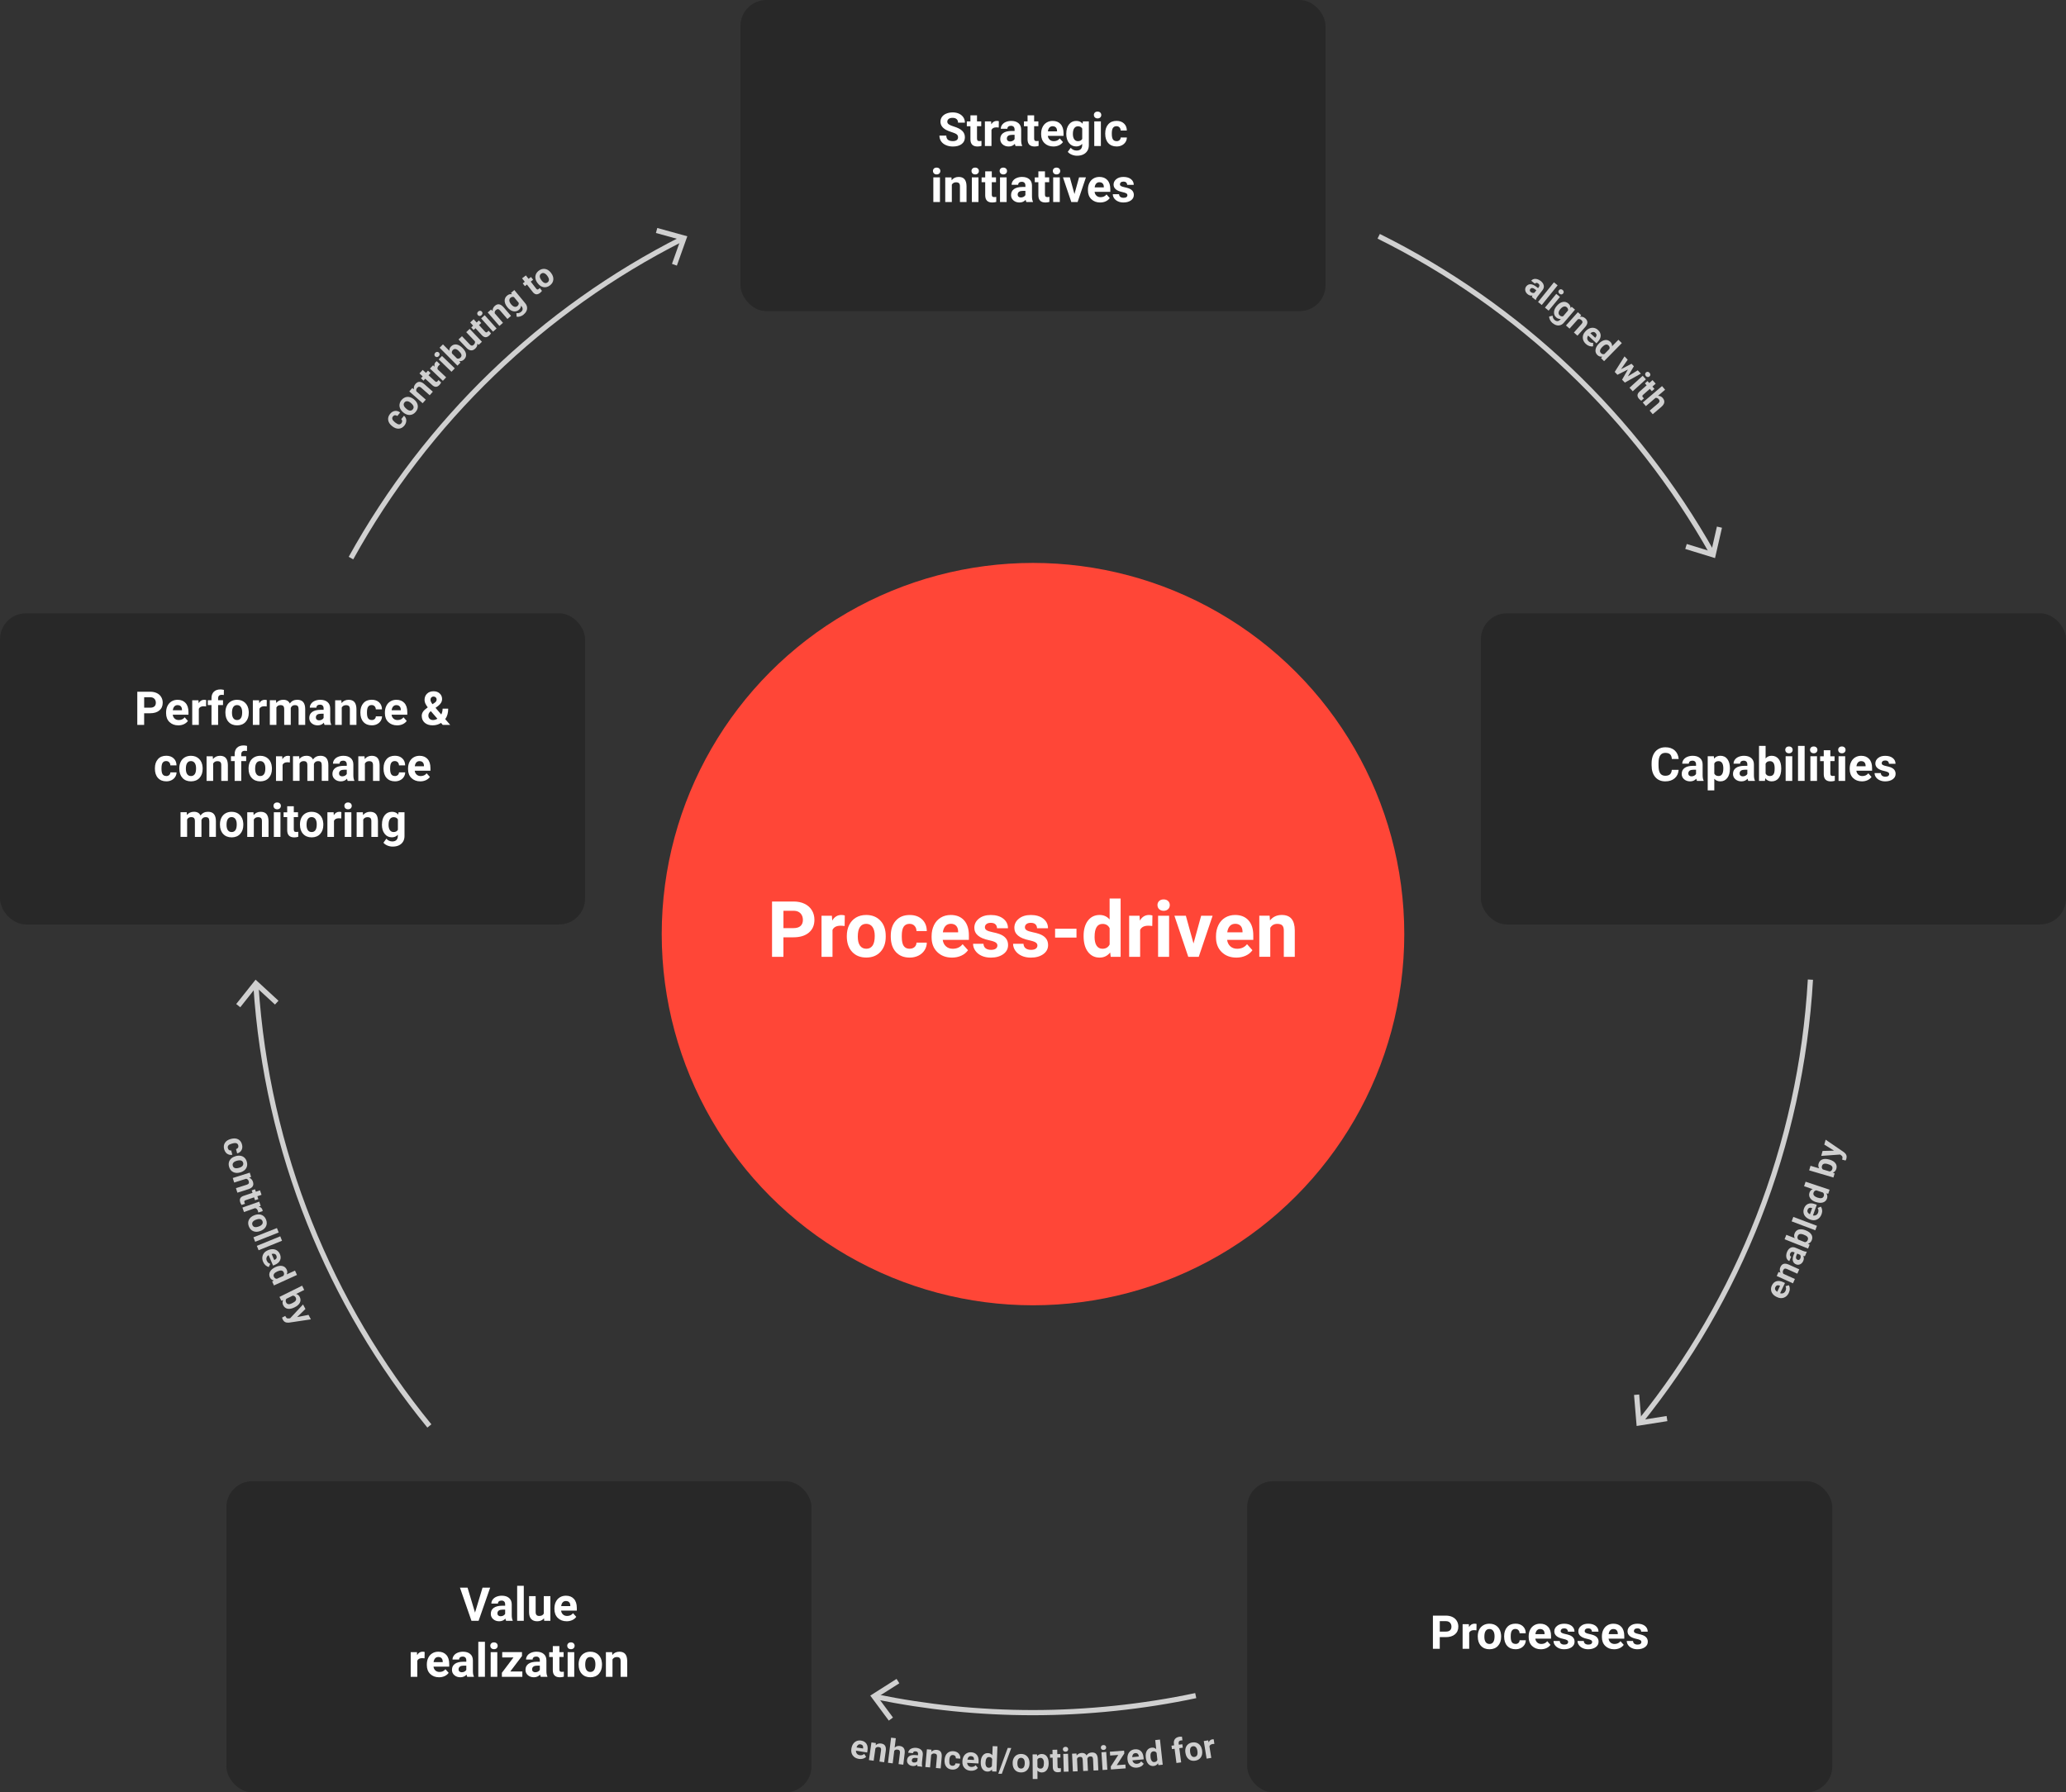 <?xml version="1.0" encoding="UTF-8"?>
<svg xmlns="http://www.w3.org/2000/svg" id="Ebene_1" data-name="Ebene 1" viewBox="0 0 796.62 691.28">
  <rect x="0" y="0" width="796.62" height="691.28" fill="#333333" stroke="none"/>
  <defs>
    <style>
      .cls-1 {
        fill: #d0d0d0;
      }

      .cls-2 {
        fill: #ff4637;
      }

      .cls-3 {
        fill: #fff;
      }

      .cls-4 {
        fill: #282828;
      }

      .cls-5 {
        fill: none;
        stroke: #d0d0d0;
        stroke-miterlimit: 10;
        stroke-width: 2px;
      }
    </style>
  </defs>
  <g>
    <path class="cls-5" d="M632.42,548.29c37.96-47.19,61.94-106.1,65.65-170.46"></path>
    <polygon class="cls-1" points="642.92 548.11 642.61 546.13 632.87 547.67 632.05 537.84 630.06 538.01 631.06 549.98 642.92 548.11"></polygon>
  </g>
  <g>
    <path class="cls-5" d="M98.68,380c4.16,64.27,28.56,123.03,66.88,169.97"></path>
    <polygon class="cls-1" points="91.08 387.24 92.64 388.49 98.77 380.76 106.03 387.44 107.38 385.97 98.55 377.84 91.08 387.24"></polygon>
  </g>
  <g>
    <path class="cls-5" d="M135.33,215.25c29.17-52.8,73.79-95.88,127.75-123.15"></path>
    <polygon class="cls-1" points="260.99 102.44 259.1 101.77 262.41 92.48 252.91 89.86 253.44 87.93 265.02 91.13 260.99 102.44"></polygon>
  </g>
  <g>
    <path class="cls-5" d="M337.68,654.41c19.58,4.02,39.86,6.13,60.63,6.13s42.51-2.26,62.75-6.57"></path>
    <polygon class="cls-1" points="342.71 663.61 344.32 662.42 338.44 654.5 346.77 649.22 345.7 647.53 335.56 653.97 342.71 663.61"></polygon>
  </g>
  <g>
    <path class="cls-5" d="M531.6,91.13c54.18,26.89,99.09,69.66,128.63,122.23"></path>
    <polygon class="cls-1" points="649.81 211.72 650.39 209.81 659.82 212.7 662.02 203.09 663.97 203.54 661.29 215.25 649.81 211.72"></polygon>
  </g>
  <g>
    <path class="cls-1" d="M689.73,498.67c-.44.91-1.07,1.51-1.9,1.82-.83.3-1.71.23-2.64-.21l-.16-.08c-.62-.3-1.12-.68-1.5-1.16-.38-.48-.59-1-.64-1.57-.05-.57.05-1.13.33-1.7.41-.85.99-1.39,1.76-1.62s1.64-.11,2.62.36l.67.32-1.89,3.94c.43.14.83.13,1.21-.02s.66-.43.86-.85c.31-.64.31-1.25.02-1.83l1.3-.38c.23.42.34.88.34,1.4,0,.52-.13,1.03-.38,1.55ZM684.55,496.42c-.16.33-.17.65-.05.96.12.31.38.59.77.85l1.1-2.3-.13-.06c-.37-.17-.7-.21-1-.11-.29.09-.52.32-.69.67Z"></path>
    <path class="cls-1" d="M685.79,490.58l.75.27c-.36-.7-.37-1.43-.03-2.18.3-.66.72-1.07,1.25-1.22.54-.15,1.19-.05,1.97.29l4.04,1.83-.75,1.67-4-1.81c-.36-.16-.65-.2-.88-.12s-.43.3-.59.66c-.21.47-.17.91.12,1.33l4.42,1.99-.75,1.67-6.26-2.83.71-1.57Z"></path>
    <path class="cls-1" d="M695.96,484.47c-.18.01-.4-.01-.64-.07.28.6.29,1.23,0,1.89-.26.62-.66,1.06-1.19,1.31s-1.07.27-1.61.04c-.67-.28-1.08-.75-1.23-1.4-.15-.65-.02-1.44.37-2.38l.33-.78-.36-.15c-.29-.12-.56-.15-.8-.07-.24.08-.43.28-.56.6-.12.28-.15.54-.08.76.07.22.22.38.46.48l-.72,1.69c-.37-.16-.66-.41-.87-.77-.22-.36-.33-.78-.33-1.27,0-.49.11-.99.32-1.5.33-.78.79-1.31,1.37-1.61s1.23-.29,1.94.01l2.74,1.16c.6.25,1.09.36,1.47.33l.1.04-.72,1.71ZM694.19,485.37c.11-.25.15-.5.13-.76-.02-.26-.1-.48-.25-.66l-1.09-.46-.27.63c-.36.84-.26,1.42.3,1.72l.1.05c.21.09.42.09.61,0,.2-.09.35-.26.46-.52Z"></path>
    <path class="cls-1" d="M696.33,474.56c1.02.41,1.73.94,2.13,1.61.4.66.44,1.39.13,2.17-.27.69-.76,1.14-1.46,1.34l.65.35-.61,1.53-9.06-3.6.68-1.71,3.25,1.29c-.3-.58-.33-1.18-.07-1.83.31-.78.84-1.28,1.59-1.49s1.64-.12,2.68.3l.09.04ZM695.53,476.21c-.64-.26-1.16-.34-1.53-.25-.38.09-.65.33-.81.74-.22.54-.14,1,.22,1.39l2.52,1c.53-.03.91-.32,1.12-.87.22-.55.09-1.02-.38-1.41-.23-.19-.61-.38-1.14-.59Z"></path>
    <path class="cls-1" d="M700.6,472.78l-.65,1.72-9.12-3.44.65-1.72,9.12,3.44Z"></path>
    <path class="cls-1" d="M702.36,468.32c-.34.95-.91,1.62-1.7,2-.79.39-1.68.41-2.64.06l-.17-.06c-.65-.23-1.19-.57-1.61-1s-.69-.93-.8-1.49c-.11-.56-.06-1.13.15-1.72.32-.88.85-1.48,1.59-1.79.74-.31,1.62-.28,2.64.09l.71.25-1.48,4.12c.44.1.84.05,1.2-.14.36-.19.61-.5.77-.93.24-.67.18-1.27-.16-1.82l1.25-.51c.27.39.43.84.48,1.36.05.52-.03,1.04-.22,1.58ZM696.98,466.61c-.12.34-.11.66.05.96.16.3.44.55.85.77l.86-2.4-.14-.05c-.39-.13-.72-.13-1,0s-.49.37-.62.74Z"></path>
    <path class="cls-1" d="M700.2,463.63c-1.02-.34-1.75-.83-2.2-1.49-.45-.66-.54-1.38-.28-2.17.21-.63.62-1.08,1.23-1.34l-3.32-1.11.58-1.75,9.25,3.08-.52,1.57-.72-.15c.4.61.48,1.26.26,1.94-.25.77-.76,1.28-1.52,1.54s-1.68.21-2.75-.14ZM700.91,461.93c.61.2,1.11.25,1.51.15.4-.1.66-.36.8-.76.18-.54.08-.99-.3-1.37l-2.58-.86c-.53.07-.88.37-1.06.9-.28.84.26,1.49,1.63,1.94Z"></path>
    <path class="cls-1" d="M705.46,447.25c1.06.31,1.81.78,2.27,1.41.46.62.57,1.34.33,2.15-.21.71-.65,1.2-1.33,1.47l.68.29-.47,1.58-9.35-2.76.52-1.76,3.35.99c-.35-.55-.43-1.15-.24-1.81.24-.8.72-1.35,1.44-1.63s1.62-.26,2.7.05l.1.03ZM704.82,448.98c-.67-.2-1.18-.24-1.55-.11-.37.12-.61.39-.74.81-.17.56-.05,1.01.35,1.36l2.6.77c.53-.08.87-.4,1.04-.96.17-.57,0-1.02-.51-1.37-.24-.16-.64-.33-1.19-.49Z"></path>
    <path class="cls-1" d="M707.21,443.81l-3.79-2.35.52-1.9,6.93,4.74.31.24c.76.63,1.01,1.4.77,2.31-.07.26-.18.51-.33.75l-1.34-.36.08-.27c.09-.33.11-.6.05-.79-.06-.19-.19-.37-.4-.53l-.49-.36-7.28.52.52-1.91,4.46-.11Z"></path>
  </g>
  <g>
    <path class="cls-1" d="M87.86,442.85c.09.33.25.57.48.72.23.16.5.2.8.13l.44,1.66c-.45.12-.9.1-1.33-.04s-.82-.39-1.14-.76c-.32-.36-.54-.8-.68-1.31-.25-.95-.15-1.78.31-2.49.46-.71,1.22-1.21,2.28-1.49l.12-.03c1.02-.27,1.91-.22,2.66.16.75.38,1.26,1.05,1.51,2,.22.83.16,1.56-.18,2.19-.34.63-.9,1.05-1.68,1.27l-.44-1.66c.34-.1.6-.28.76-.54s.2-.56.11-.9c-.11-.41-.34-.68-.7-.82-.36-.13-.87-.11-1.55.08l-.18.05c-.68.18-1.15.42-1.39.71-.24.29-.31.64-.2,1.07Z"></path>
    <path class="cls-1" d="M90.9,445.9c.65-.19,1.27-.23,1.86-.13.59.1,1.09.35,1.5.74.42.39.72.9.9,1.53.26.89.2,1.7-.18,2.42-.38.72-1.03,1.25-1.94,1.59l-.45.14c-1.01.29-1.91.25-2.68-.14-.78-.39-1.3-1.06-1.58-2.01-.28-.95-.19-1.8.25-2.54.44-.74,1.19-1.27,2.24-1.57l.08-.02ZM91.29,447.7c-.63.18-1.07.44-1.33.77-.26.33-.33.72-.2,1.16.12.43.38.71.78.86s.96.11,1.68-.1c.61-.18,1.06-.44,1.32-.78s.34-.72.21-1.16c-.13-.43-.39-.71-.79-.85-.4-.14-.96-.1-1.66.1Z"></path>
    <path class="cls-1" d="M96.81,453.93l-.74.29c.73.28,1.22.82,1.47,1.6.22.69.18,1.27-.12,1.74s-.85.83-1.66,1.1l-4.23,1.34-.55-1.75,4.19-1.33c.37-.12.61-.28.73-.5.12-.21.12-.51,0-.88-.16-.49-.48-.79-.98-.91l-4.62,1.46-.55-1.75,6.55-2.07.52,1.65Z"></path>
    <path class="cls-1" d="M100.83,460.83l-1.6.54.38,1.11-1.27.43-.38-1.11-3.25,1.1c-.24.08-.4.19-.47.31-.07.13-.07.32.02.58.06.19.14.36.21.5l-1.32.44c-.22-.31-.39-.64-.51-1-.41-1.22,0-2.05,1.22-2.49l3.51-1.18-.32-.95,1.28-.43.32.95,1.6-.54.59,1.74Z"></path>
    <path class="cls-1" d="M99.61,467.66c-.05-.25-.11-.46-.17-.64-.23-.65-.6-1-1.12-1.05l-4.24,1.5-.61-1.73,6.48-2.29.58,1.63-.76.32c.72.14,1.18.51,1.4,1.13.07.19.11.38.11.57l-1.67.56Z"></path>
    <path class="cls-1" d="M98.2,468.65c.64-.24,1.25-.33,1.84-.27s1.11.27,1.56.63c.45.36.78.84,1.01,1.45.33.87.33,1.68,0,2.42-.33.75-.93,1.32-1.82,1.73l-.44.18c-.99.37-1.88.39-2.68.06-.8-.33-1.38-.96-1.73-1.88-.35-.93-.33-1.78.06-2.55s1.09-1.35,2.11-1.74l.08-.03ZM98.72,470.41c-.61.23-1.04.52-1.27.87-.24.35-.28.74-.12,1.17.16.42.44.68.84.79.41.11.96.04,1.66-.22.6-.22,1.02-.52,1.26-.87s.28-.75.12-1.17c-.16-.42-.44-.68-.86-.79-.41-.11-.96-.03-1.65.23Z"></path>
    <path class="cls-1" d="M98.39,478.93l-.68-1.71,9.07-3.58.68,1.71-9.07,3.58Z"></path>
    <path class="cls-1" d="M99.72,482.22l-.69-1.71,9.03-3.68.69,1.7-9.03,3.68Z"></path>
    <path class="cls-1" d="M101.46,486.69c-.4-.93-.43-1.8-.11-2.63.32-.82.95-1.44,1.9-1.84l.16-.07c.63-.27,1.25-.39,1.86-.36.6.03,1.14.21,1.6.55s.82.79,1.06,1.36c.37.86.39,1.66.05,2.39-.33.73-1,1.31-2,1.73l-.69.29-1.72-4.02c-.39.23-.65.54-.78.92-.13.38-.11.78.07,1.2.28.65.73,1.06,1.36,1.22l-.57,1.23c-.47-.1-.89-.32-1.28-.67-.39-.35-.69-.78-.91-1.31ZM106.57,484.28c-.14-.33-.37-.56-.69-.67-.32-.11-.7-.11-1.14.02l1,2.35.13-.06c.37-.17.62-.39.74-.67s.11-.6-.05-.96Z"></path>
    <path class="cls-1" d="M106.25,488.68c.97-.44,1.85-.58,2.63-.4s1.34.64,1.68,1.4c.28.61.28,1.21,0,1.82l3.19-1.45.76,1.68-8.88,4.04-.69-1.51.63-.38c-.71-.18-1.21-.6-1.51-1.25-.33-.74-.31-1.46.06-2.17.38-.71,1.08-1.3,2.11-1.77ZM106.88,490.4c-.59.27-.99.57-1.21.92-.22.35-.24.71-.06,1.1.23.52.62.78,1.15.79l2.47-1.12c.34-.41.4-.87.16-1.38-.37-.81-1.2-.91-2.51-.32Z"></path>
    <path class="cls-1" d="M113.52,504.25c-.99.49-1.86.66-2.62.51s-1.33-.6-1.7-1.35c-.33-.67-.34-1.33-.02-1.98l-.69.25-.73-1.48,8.73-4.33.81,1.64-3.13,1.55c.63.16,1.1.55,1.41,1.17.37.75.39,1.48.05,2.18-.34.7-1.01,1.3-2.01,1.79l-.09.04ZM112.82,502.54c.62-.31,1.03-.63,1.22-.97.19-.34.19-.7,0-1.09-.26-.52-.65-.78-1.18-.76l-2.43,1.2c-.33.42-.37.89-.11,1.41.26.53.7.75,1.3.66.29-.04.69-.19,1.2-.45Z"></path>
    <path class="cls-1" d="M114.59,507.98l4.37-.86.91,1.74-8.31,1.24-.39.03c-.99.05-1.7-.34-2.13-1.18-.12-.24-.21-.49-.27-.78l1.23-.64.12.25c.16.31.33.51.5.62s.39.14.65.11l.6-.07,4.98-5.33.92,1.75-3.19,3.11Z"></path>
  </g>
  <g>
    <path class="cls-1" d="M154.77,163.21c.21-.26.31-.54.3-.82-.01-.28-.14-.52-.37-.72l1.08-1.34c.36.3.61.66.76,1.1s.16.89.06,1.36c-.11.47-.32.91-.65,1.32-.62.76-1.35,1.17-2.19,1.22-.84.05-1.69-.27-2.55-.96l-.09-.08c-.82-.66-1.3-1.41-1.44-2.25-.14-.83.1-1.63.72-2.4.54-.67,1.16-1.05,1.87-1.15.71-.1,1.38.11,2.02.61l-1.08,1.34c-.28-.22-.58-.31-.89-.29s-.57.17-.79.44c-.27.33-.35.68-.24,1.05.11.37.43.77.97,1.21l.15.12c.55.44,1.01.68,1.39.71.38.03.7-.13.98-.47Z"></path>
    <path class="cls-1" d="M155.42,159c-.52-.44-.9-.93-1.14-1.48-.24-.54-.31-1.1-.21-1.66s.35-1.1.77-1.59c.6-.71,1.3-1.1,2.11-1.19.81-.08,1.61.17,2.4.74l.37.29c.81.68,1.26,1.45,1.37,2.31s-.16,1.67-.8,2.43c-.64.76-1.39,1.16-2.26,1.2-.87.04-1.72-.29-2.55-.99l-.06-.05ZM156.7,157.68c.5.42.96.65,1.38.68s.78-.12,1.08-.47c.29-.34.38-.71.28-1.13-.1-.41-.44-.86-1.01-1.34-.49-.41-.95-.64-1.38-.67s-.79.12-1.08.46c-.29.34-.38.72-.27,1.13s.44.86,1,1.33Z"></path>
    <path class="cls-1" d="M158.97,149.67l.63.48c-.13-.77.07-1.47.62-2.09.48-.54,1-.81,1.56-.79s1.15.3,1.8.86l3.32,2.94-1.22,1.37-3.29-2.91c-.29-.26-.56-.38-.8-.37s-.5.16-.76.46c-.34.39-.43.82-.28,1.31l3.63,3.21-1.22,1.37-5.14-4.55,1.14-1.29Z"></path>
    <path class="cls-1" d="M163,142.67l1.24,1.14.79-.86.99.91-.79.86,2.52,2.32c.19.17.35.26.5.26.15,0,.31-.1.5-.3.14-.15.25-.29.33-.43l1.02.94c-.16.34-.37.65-.63.93-.87.95-1.79.99-2.77.13l-2.73-2.5-.68.74-.99-.91.68-.74-1.24-1.14,1.24-1.35Z"></path>
    <path class="cls-1" d="M169.68,140.53c-.2.16-.36.31-.49.44-.48.5-.62,1-.43,1.48l3.27,3.09-1.26,1.33-4.99-4.72,1.19-1.26.63.53c-.21-.7-.08-1.29.36-1.76.14-.15.29-.27.45-.36l1.27,1.23Z"></path>
    <path class="cls-1" d="M167.79,137.45c-.2-.19-.3-.42-.29-.67,0-.26.11-.5.33-.73.22-.22.46-.34.71-.35.26,0,.48.08.68.27.2.19.3.42.3.68s-.11.5-.33.72-.45.34-.71.35c-.26.01-.49-.08-.69-.27ZM175.36,142.07l-1.28,1.32-4.93-4.78,1.28-1.32,4.93,4.78Z"></path>
    <path class="cls-1" d="M178.38,134.26c.78.78,1.22,1.55,1.32,2.32.1.77-.15,1.45-.74,2.04-.53.53-1.15.74-1.87.65l.46.58-1.17,1.17-6.88-6.91,1.3-1.29,2.47,2.48c-.05-.65.17-1.22.66-1.7.59-.59,1.28-.84,2.05-.74.77.1,1.55.55,2.34,1.34l.07.07ZM176.99,135.46c-.49-.49-.93-.77-1.31-.84-.38-.07-.73.05-1.04.35-.41.41-.53.87-.35,1.36l1.91,1.92c.5.18.96.07,1.37-.35.42-.42.49-.9.21-1.44-.13-.26-.4-.59-.81-1Z"></path>
    <path class="cls-1" d="M184.06,132.54c.05.71-.21,1.34-.79,1.89-.53.51-1.09.74-1.66.7-.57-.04-1.14-.35-1.71-.94l-3.1-3.26,1.33-1.26,3.06,3.22c.49.52.98.55,1.45.1.45-.43.61-.88.48-1.35l-3.35-3.53,1.33-1.27,4.73,4.98-1.25,1.19-.52-.47Z"></path>
    <path class="cls-1" d="M182.64,123.13l1.14,1.25.87-.79.91.99-.87.79,2.32,2.53c.17.19.33.29.48.3.15.02.32-.07.52-.26.15-.14.27-.27.37-.4l.94,1.02c-.19.32-.43.62-.71.87-.95.87-1.87.83-2.77-.11l-2.5-2.73-.74.68-.91-.99.74-.68-1.14-1.25,1.35-1.24Z"></path>
    <path class="cls-1" d="M184.26,121.54c-.18-.21-.27-.44-.25-.69.02-.26.15-.49.38-.7.23-.21.48-.31.74-.3.26,0,.48.12.66.32.19.21.27.44.25.7-.02.26-.15.49-.38.7-.23.21-.47.31-.73.3-.26,0-.48-.11-.67-.32ZM191.47,126.69l-1.37,1.23-4.58-5.12,1.37-1.23,4.58,5.12Z"></path>
    <path class="cls-1" d="M189.37,119.39l.56.56c-.03-.79.27-1.45.89-1.99.55-.48,1.1-.67,1.65-.58s1.1.46,1.67,1.09l2.9,3.36-1.39,1.2-2.87-3.32c-.25-.29-.5-.45-.75-.48-.24-.02-.51.1-.81.35-.39.34-.54.76-.45,1.26l3.17,3.67-1.39,1.2-4.49-5.2,1.31-1.13Z"></path>
    <path class="cls-1" d="M195.63,118.47c-.67-.81-1.02-1.63-1.04-2.44s.3-1.49.95-2.03c.58-.48,1.2-.65,1.85-.52l-.35-.55,1.28-1.06,4.22,5.12c.38.46.61.95.68,1.47.07.52,0,1.02-.24,1.52s-.61.95-1.12,1.38c-.39.32-.83.55-1.33.7-.5.15-.94.18-1.33.09l-.08-1.38c.68.1,1.27-.05,1.77-.46.38-.31.59-.65.63-1.02s-.09-.74-.39-1.11l-.23-.28c-.02.64-.3,1.18-.83,1.62-.64.52-1.36.7-2.16.53-.8-.17-1.54-.67-2.22-1.5l-.05-.06ZM197.13,117.41c.4.48.8.78,1.22.89.42.11.79.03,1.13-.24.43-.35.61-.77.53-1.25l-1.84-2.23c-.46-.17-.9-.08-1.32.27-.34.28-.49.64-.46,1.08s.28.93.73,1.49Z"></path>
    <path class="cls-1" d="M202.77,106.22l1.04,1.33.93-.72.83,1.06-.93.72,2.1,2.71c.16.2.31.31.45.34.14.03.33-.04.54-.21.16-.12.29-.25.4-.37l.85,1.1c-.22.31-.48.58-.78.81-1.02.79-1.93.68-2.75-.33l-2.27-2.92-.79.62-.83-1.06.79-.62-1.04-1.33,1.45-1.12Z"></path>
    <path class="cls-1" d="M207.25,109.14c-.41-.55-.67-1.11-.78-1.69-.11-.58-.05-1.14.17-1.67.22-.53.59-.99,1.11-1.38.74-.56,1.52-.78,2.33-.68.81.1,1.53.52,2.17,1.26l.29.37c.63.84.9,1.7.81,2.56s-.53,1.59-1.32,2.18-1.62.81-2.47.66c-.85-.15-1.61-.67-2.26-1.54l-.05-.07ZM208.8,108.14c.39.52.79.85,1.19.98.4.13.79.06,1.15-.22.36-.27.53-.61.53-1.03s-.23-.93-.68-1.54c-.38-.51-.78-.83-1.19-.97s-.8-.06-1.16.21c-.36.27-.53.62-.52,1.04.01.43.24.93.68,1.52Z"></path>
  </g>
  <g>
    <path class="cls-1" d="M331.11,678.37c-.99-.16-1.76-.59-2.28-1.3-.53-.71-.71-1.57-.55-2.59l.03-.17c.11-.68.34-1.27.69-1.76s.79-.85,1.32-1.06,1.1-.27,1.72-.17c.93.15,1.61.56,2.05,1.23.44.67.57,1.54.4,2.62l-.12.74-4.32-.69c-.01.45.11.84.36,1.15.25.31.6.51,1.06.58.7.11,1.28-.06,1.76-.5l.73,1.14c-.33.34-.75.58-1.25.72-.5.14-1.03.17-1.59.08ZM331.79,672.76c-.36-.06-.67.02-.93.23-.26.21-.46.53-.6.98l2.52.4.02-.15c.06-.4,0-.73-.18-.99-.17-.25-.45-.41-.84-.47Z"></path>
    <path class="cls-1" d="M337.72,672.29l-.05.79c.57-.54,1.27-.75,2.08-.63.72.1,1.23.39,1.52.86s.38,1.13.27,1.97l-.62,4.39-1.82-.26.62-4.35c.05-.39.01-.68-.13-.88-.14-.2-.41-.32-.8-.38-.51-.07-.93.09-1.24.49l-.68,4.8-1.82-.26.96-6.8,1.71.24Z"></path>
    <path class="cls-1" d="M344.97,674.03c.55-.52,1.2-.73,1.93-.64,1.48.18,2.12,1.13,1.93,2.85l-.54,4.37-1.82-.22.53-4.32c.05-.39,0-.69-.15-.9s-.41-.34-.8-.38c-.53-.07-.95.09-1.24.47l-.6,4.84-1.82-.23,1.2-9.68,1.82.22-.45,3.6Z"></path>
    <path class="cls-1" d="M353.76,681.2c-.07-.17-.11-.38-.12-.63-.49.45-1.1.63-1.8.55-.67-.07-1.2-.32-1.6-.76-.4-.43-.57-.95-.5-1.53.08-.72.4-1.25.98-1.58s1.37-.44,2.39-.34l.84.09.04-.39c.03-.32-.02-.58-.16-.78-.14-.21-.39-.33-.74-.37-.31-.03-.56.02-.75.14-.19.13-.3.32-.33.58l-1.82-.19c.04-.4.2-.75.48-1.06.28-.31.65-.54,1.12-.68.47-.14.98-.19,1.53-.13.84.09,1.49.37,1.94.85.45.48.63,1.1.55,1.86l-.32,2.96c-.06.65-.03,1.15.11,1.5v.11s-1.85-.2-1.85-.2ZM352.39,679.77c.27.03.52,0,.76-.1.24-.1.43-.24.56-.43l.12-1.17-.68-.07c-.91-.1-1.43.17-1.56.79l-.02.11c-.02.23.04.42.18.59.14.17.35.26.63.29Z"></path>
    <path class="cls-1" d="M359.15,674.83v.8c.53-.57,1.21-.81,2.03-.74.73.06,1.25.33,1.56.78.32.46.44,1.11.37,1.96l-.4,4.42-1.83-.16.39-4.38c.03-.39-.02-.68-.18-.87-.15-.19-.43-.3-.82-.34-.51-.05-.92.14-1.22.55l-.43,4.82-1.83-.16.61-6.84,1.72.15Z"></path>
    <path class="cls-1" d="M367.21,681.03c.34.02.62-.05.84-.22.22-.17.35-.41.38-.72l1.72.12c-.04.46-.2.88-.47,1.25-.28.37-.64.64-1.09.83s-.93.25-1.46.22c-.98-.07-1.73-.44-2.25-1.1-.52-.66-.74-1.54-.66-2.64v-.12c.09-1.05.43-1.88,1.03-2.46.61-.59,1.4-.85,2.38-.78.86.06,1.53.36,2.01.88.48.53.7,1.19.65,2l-1.72-.12c.02-.36-.07-.66-.27-.89-.19-.24-.47-.37-.81-.4-.43-.03-.76.1-1,.4-.24.29-.39.79-.44,1.49v.19c-.06.71,0,1.22.2,1.54s.51.5.95.53Z"></path>
    <path class="cls-1" d="M374.3,682.96c-1.01-.06-1.81-.41-2.4-1.06-.6-.65-.87-1.49-.81-2.52v-.18c.05-.69.22-1.3.51-1.83.3-.53.7-.92,1.2-1.19.5-.27,1.07-.38,1.69-.35.94.05,1.66.39,2.17,1.01.51.62.73,1.48.67,2.56l-.04.75-4.37-.25c.03.45.19.82.48,1.11s.65.44,1.11.47c.71.04,1.27-.19,1.7-.67l.84,1.06c-.3.37-.69.66-1.17.85-.48.19-1.01.27-1.58.24ZM374.41,677.31c-.36-.02-.67.09-.9.32-.24.23-.4.58-.49,1.03l2.55.14v-.15c.02-.41-.07-.73-.27-.96-.2-.23-.49-.36-.88-.38Z"></path>
    <path class="cls-1" d="M378.16,679.55c.04-1.07.31-1.91.82-2.53.5-.62,1.17-.91,2.01-.87.67.03,1.21.3,1.63.81l.14-3.5,1.84.07-.38,9.74-1.66-.06-.06-.73c-.48.55-1.08.82-1.8.79-.81-.03-1.44-.38-1.91-1.03-.46-.66-.67-1.55-.63-2.68ZM379.99,679.76c-.03.64.07,1.14.28,1.49.21.35.53.54.96.55.57.02.98-.2,1.23-.67l.11-2.71c-.21-.49-.6-.74-1.16-.76-.88-.03-1.35.67-1.41,2.1Z"></path>
    <path class="cls-1" d="M386.28,684.13l-1.36-.03,3.65-9.95,1.36.03-3.65,9.95Z"></path>
    <path class="cls-1" d="M390.46,679.94c0-.68.14-1.29.41-1.82s.65-.94,1.15-1.23,1.07-.43,1.72-.42c.93,0,1.68.3,2.26.88s.9,1.35.96,2.32v.47c0,1.05-.31,1.9-.9,2.53-.59.63-1.39.94-2.38.93s-1.78-.34-2.36-.98c-.58-.64-.87-1.51-.86-2.6v-.08ZM392.29,680.09c0,.65.11,1.15.35,1.5.24.35.59.52,1.05.53.44,0,.79-.16,1.05-.5.25-.34.38-.88.39-1.63,0-.64-.11-1.14-.36-1.49-.25-.35-.6-.53-1.05-.54-.45,0-.8.17-1.05.51-.25.35-.38.89-.39,1.62Z"></path>
    <path class="cls-1" d="M404.36,680.09c0,1.06-.23,1.91-.71,2.55-.48.64-1.12.96-1.94.97-.69,0-1.26-.23-1.69-.71l.02,3.24h-1.83s-.06-9.5-.06-9.5h1.7s.07.66.07.66c.44-.54,1.02-.81,1.73-.81.85,0,1.51.3,1.98.93s.71,1.49.72,2.58v.1ZM402.52,679.97c0-.64-.12-1.13-.35-1.48-.23-.34-.56-.52-.99-.51-.58,0-.97.23-1.18.67l.02,2.81c.23.45.63.68,1.2.67.88,0,1.31-.73,1.3-2.16Z"></path>
    <path class="cls-1" d="M407.65,674.84l.03,1.69,1.17-.02.03,1.35-1.17.02.07,3.43c0,.25.06.43.16.54.1.11.29.16.56.15.2,0,.38-.02.54-.06l.03,1.39c-.36.12-.73.18-1.11.19-1.29.03-1.96-.61-2.01-1.91l-.07-3.7-1,.02-.03-1.35,1-.02-.03-1.69,1.83-.04Z"></path>
    <path class="cls-1" d="M409.82,674.7c0-.28.08-.5.26-.69.18-.18.43-.28.74-.29.31,0,.57.07.76.24.19.17.29.4.3.67,0,.28-.08.51-.26.69s-.43.28-.74.29c-.31,0-.56-.07-.75-.25s-.29-.4-.3-.68ZM412.02,683.28l-1.84.05-.2-6.87,1.84-.05.2,6.87Z"></path>
    <path class="cls-1" d="M415.07,676.31l.09.76c.46-.62,1.1-.95,1.93-.99.88-.04,1.51.28,1.87.96.45-.72,1.12-1.1,2.01-1.14.74-.03,1.31.16,1.69.57.38.42.6,1.06.64,1.93l.2,4.38-1.84.09-.2-4.38c-.02-.39-.11-.67-.27-.84-.16-.17-.43-.25-.82-.23-.55.03-.92.31-1.1.84l.23,4.71-1.83.08-.2-4.37c-.02-.4-.11-.68-.27-.85-.17-.17-.44-.25-.81-.23-.52.02-.89.26-1.1.7l.23,4.85-1.83.08-.32-6.86,1.72-.08Z"></path>
    <path class="cls-1" d="M424.48,674.05c-.02-.27.06-.51.23-.7.17-.19.42-.29.73-.31.31-.02.57.05.76.22.2.17.3.39.32.66.02.28-.06.51-.24.7-.18.19-.42.29-.73.31-.31.02-.56-.05-.76-.22s-.31-.39-.33-.67ZM426.98,682.55l-1.84.12-.44-6.85,1.84-.12.44,6.85Z"></path>
    <path class="cls-1" d="M430.59,680.81l3.35-.25.11,1.47-5.68.43-.08-1.11,2.9-4.5-3.13.24-.11-1.48,5.49-.42.08,1.08-2.92,4.54Z"></path>
    <path class="cls-1" d="M438.47,681.76c-1,.09-1.85-.14-2.54-.7-.69-.56-1.08-1.35-1.17-2.37l-.02-.18c-.06-.69.01-1.31.23-1.88.21-.57.55-1.02,1.01-1.36.46-.34,1-.54,1.62-.59.94-.09,1.7.14,2.29.68.59.54.94,1.35,1.04,2.44l.07.75-4.36.4c.1.44.31.78.63,1.02.32.24.71.34,1.17.3.7-.07,1.23-.37,1.58-.92l.99.92c-.24.41-.58.75-1.03,1.01-.45.26-.96.42-1.52.47ZM437.74,676.16c-.36.03-.64.18-.85.45-.2.27-.31.63-.33,1.09l2.54-.24v-.15c-.06-.41-.2-.71-.43-.91-.23-.2-.54-.29-.93-.25Z"></path>
    <path class="cls-1" d="M441.79,677.82c-.12-1.06.03-1.94.44-2.62.41-.68,1.03-1.07,1.86-1.16.67-.07,1.24.12,1.73.56l-.38-3.48,1.83-.2,1.06,9.69-1.65.18-.17-.72c-.39.62-.95.97-1.66,1.04-.8.09-1.48-.16-2.04-.74-.55-.58-.89-1.43-1.02-2.56ZM443.63,677.75c.07.64.24,1.12.5,1.44.26.32.6.45,1.03.41.56-.06.94-.34,1.11-.84l-.3-2.7c-.28-.45-.7-.65-1.26-.58-.88.1-1.24.86-1.08,2.29Z"></path>
    <path class="cls-1" d="M453.62,679.95l-.72-5.47-1.01.13-.18-1.33,1.01-.13-.08-.58c-.1-.76.04-1.38.42-1.86.38-.48.97-.77,1.76-.88.25-.03.57-.03.94,0l.17,1.41c-.16-.02-.34-.01-.56.02-.68.09-.98.46-.9,1.1l.07.55,1.35-.18.18,1.33-1.35.18.72,5.48-1.83.24Z"></path>
    <path class="cls-1" d="M457.07,675.97c-.1-.67-.06-1.29.12-1.86.18-.57.5-1.03.94-1.39.45-.36.99-.59,1.63-.68.92-.13,1.71.04,2.37.51.66.48,1.1,1.19,1.31,2.14l.08.46c.15,1.04-.01,1.92-.5,2.64-.49.71-1.22,1.14-2.2,1.29-.98.14-1.81-.06-2.48-.6s-1.09-1.35-1.25-2.43v-.08ZM458.91,675.83c.09.65.29,1.12.58,1.43.29.31.67.43,1.12.36.44-.06.76-.28.96-.66.2-.37.24-.93.13-1.67-.09-.63-.29-1.11-.59-1.42s-.67-.43-1.12-.37c-.44.07-.76.29-.95.67s-.23.94-.13,1.66Z"></path>
    <path class="cls-1" d="M468.23,672.59c-.25,0-.47.02-.66.05-.68.11-1.1.42-1.23.91l.72,4.44-1.81.29-1.09-6.78,1.71-.28.18.8c.26-.68.72-1.07,1.36-1.18.2-.03.39-.04.58,0l.26,1.75Z"></path>
  </g>
  <g>
    <path class="cls-1" d="M590.67,114.59c.03-.18.11-.38.23-.6-.66.12-1.26-.04-1.82-.48-.53-.41-.85-.91-.96-1.49s.02-1.1.38-1.57c.45-.57,1-.85,1.67-.82.67.02,1.4.35,2.21.97l.67.52.24-.31c.19-.25.29-.5.28-.75-.01-.25-.16-.48-.43-.7-.24-.19-.48-.28-.71-.27s-.42.12-.58.32l-1.45-1.13c.25-.31.57-.53.97-.64.4-.12.84-.11,1.31.01.47.12.93.36,1.37.7.67.52,1.07,1.1,1.2,1.74s-.04,1.27-.51,1.87l-1.83,2.35c-.4.52-.63.96-.69,1.33l-.07.08-1.46-1.14ZM590.26,112.65c.21.17.45.27.7.32.25.05.49.02.7-.07l.73-.93-.54-.42c-.72-.56-1.3-.62-1.74-.15l-.07.08c-.14.18-.19.38-.16.59.04.22.16.41.38.58Z"></path>
    <path class="cls-1" d="M594.48,117.64l-1.43-1.16,6.12-7.59,1.43,1.16-6.12,7.59Z"></path>
    <path class="cls-1" d="M597.13,119.81l-1.42-1.17,4.37-5.3,1.42,1.17-4.37,5.3ZM601.13,111.91c.18-.21.39-.33.65-.35.25-.02.5.07.75.27.24.2.38.43.41.68s-.04.49-.22.7c-.18.22-.4.33-.65.35-.26.02-.51-.07-.75-.27s-.37-.42-.41-.68.04-.49.22-.71Z"></path>
    <path class="cls-1" d="M600.33,117.92c.68-.8,1.43-1.28,2.23-1.45.8-.16,1.52.03,2.17.58.57.49.85,1.07.83,1.73l.48-.44,1.26,1.08-4.31,5.05c-.39.46-.83.77-1.33.93s-1.01.17-1.54.02c-.53-.15-1.04-.43-1.55-.86-.38-.33-.69-.72-.92-1.19-.23-.46-.34-.9-.32-1.3l1.34-.32c.01.69.27,1.24.77,1.66.37.32.74.46,1.12.44s.72-.21,1.03-.58l.24-.28c-.63.09-1.21-.09-1.74-.54-.63-.54-.92-1.21-.89-2.04.03-.82.39-1.64,1.09-2.45l.05-.06ZM601.64,119.22c-.4.47-.63.93-.67,1.36-.04.43.11.79.44,1.07.42.36.87.46,1.32.3l1.88-2.2c.09-.48-.08-.9-.49-1.25-.33-.29-.71-.37-1.14-.26-.42.11-.87.44-1.34.98Z"></path>
    <path class="cls-1" d="M609.7,121.55l-.49.63c.77-.13,1.47.08,2.08.63.54.49.8,1.01.78,1.56s-.31,1.15-.87,1.79l-2.96,3.31-1.37-1.22,2.93-3.27c.26-.29.39-.56.38-.8,0-.24-.16-.5-.45-.76-.38-.34-.82-.44-1.31-.28l-3.23,3.61-1.37-1.22,4.58-5.12,1.29,1.15Z"></path>
    <path class="cls-1" d="M611.46,132.64c-.73-.69-1.12-1.48-1.16-2.36-.04-.88.29-1.7,1-2.45l.12-.13c.47-.5.99-.86,1.56-1.08.57-.21,1.13-.26,1.69-.14s1.07.39,1.52.82c.69.64,1.02,1.36,1.01,2.17s-.39,1.6-1.13,2.39l-.51.55-3.19-2.99c-.26.37-.38.75-.35,1.15.03.4.22.76.55,1.07.52.48,1.09.67,1.73.57l-.03,1.35c-.47.1-.95.06-1.44-.1s-.95-.44-1.36-.83ZM615.17,128.38c-.27-.25-.56-.36-.9-.34-.33.03-.68.18-1.04.48l1.86,1.75.1-.11c.27-.3.41-.61.41-.92,0-.31-.14-.59-.43-.86Z"></path>
    <path class="cls-1" d="M616.55,132.47c.75-.76,1.52-1.2,2.31-1.32.79-.12,1.48.12,2.07.7.48.47.7,1.03.66,1.69l2.45-2.5,1.31,1.29-6.83,6.96-1.18-1.16.45-.58c-.73.09-1.35-.12-1.86-.62-.58-.57-.82-1.25-.72-2.04.1-.8.54-1.6,1.34-2.41ZM617.77,133.85c-.45.46-.72.89-.8,1.29s.03.75.34,1.05c.41.4.86.51,1.36.33l1.9-1.94c.17-.5.06-.95-.34-1.34-.63-.62-1.45-.42-2.46.61Z"></path>
    <path class="cls-1" d="M627.68,145.17l3.8-2.35,1.22,1.29-6.19,3.45-1.06-1.12,2.24-3.92-4.03,2.03-1.05-1.11,3.78-5.99,1.22,1.29-2.56,3.65,4.04-2.09.91.96-2.32,3.92Z"></path>
    <path class="cls-1" d="M629.56,150.91l-1.24-1.36,5.08-4.62,1.24,1.36-5.08,4.62ZM634.65,143.65c.2-.19.43-.27.69-.25.25.02.49.14.7.38.21.23.31.48.31.73,0,.26-.11.48-.31.66-.21.19-.44.27-.7.25-.26-.02-.49-.14-.7-.37s-.31-.47-.3-.73.11-.48.32-.67Z"></path>
    <path class="cls-1" d="M638.41,147.98l-1.26,1.12.78.88-1.01.89-.78-.88-2.57,2.27c-.19.17-.29.33-.31.47-.02.15.06.32.25.53.13.15.27.28.39.37l-1.04.92c-.32-.2-.61-.44-.86-.72-.85-.96-.8-1.88.15-2.77l2.77-2.45-.67-.75,1.01-.89.67.75,1.26-1.12,1.22,1.37Z"></path>
    <path class="cls-1" d="M639.26,152.66c.76,0,1.38.27,1.86.83.97,1.13.8,2.27-.5,3.41l-3.35,2.86-1.19-1.4,3.31-2.82c.3-.26.46-.51.5-.76.03-.25-.08-.53-.33-.83-.35-.41-.76-.57-1.23-.48l-3.71,3.17-1.19-1.4,7.42-6.33,1.19,1.4-2.76,2.36Z"></path>
  </g>
  <rect class="cls-4" x="285.51" width="225.6" height="120" rx="10" ry="10"></rect>
  <rect class="cls-4" x="571.02" y="236.54" width="225.6" height="120" rx="10" ry="10"></rect>
  <rect class="cls-4" y="236.54" width="225.6" height="120" rx="10" ry="10"></rect>
  <rect class="cls-4" x="87.29" y="571.28" width="225.6" height="120" rx="10" ry="10"></rect>
  <rect class="cls-4" x="480.9" y="571.28" width="225.6" height="120" rx="10" ry="10"></rect>
  <g>
    <path class="cls-3" d="M369.41,52.96c0-.5-.18-.88-.53-1.15s-.98-.55-1.9-.84-1.64-.59-2.17-.87c-1.45-.79-2.18-1.84-2.18-3.17,0-.69.19-1.31.58-1.85s.95-.97,1.68-1.27,1.55-.46,2.46-.46,1.73.17,2.44.5,1.27.8,1.67,1.4.59,1.29.59,2.06h-2.64c0-.59-.18-1.04-.55-1.37s-.89-.49-1.56-.49-1.15.14-1.5.41-.54.63-.54,1.08c0,.42.21.76.63,1.05s1.04.54,1.85.79c1.5.45,2.59,1.01,3.28,1.68.69.67,1.03,1.5,1.03,2.5,0,1.11-.42,1.98-1.26,2.61-.84.63-1.97.94-3.38.94-.98,0-1.88-.18-2.69-.54s-1.43-.85-1.85-1.48-.64-1.35-.64-2.18h2.65c0,1.41.84,2.12,2.53,2.12.63,0,1.12-.13,1.47-.38s.53-.61.53-1.07Z"></path>
    <path class="cls-3" d="M376.72,44.47v2.34h1.63v1.86h-1.63v4.75c0,.35.07.6.2.76s.39.23.77.23c.28,0,.53-.02.75-.06v1.92c-.5.15-1.01.23-1.54.23-1.78,0-2.69-.9-2.72-2.7v-5.12h-1.39v-1.86h1.39v-2.34h2.54Z"></path>
    <path class="cls-3" d="M385.1,49.19c-.35-.05-.65-.07-.91-.07-.96,0-1.59.33-1.89.98v6.22h-2.54v-9.51h2.4l.07,1.13c.51-.87,1.22-1.31,2.12-1.31.28,0,.54.04.79.11l-.04,2.44Z"></path>
    <path class="cls-3" d="M391.57,56.32c-.12-.23-.2-.51-.25-.85-.62.69-1.42,1.03-2.4,1.03-.93,0-1.7-.27-2.32-.81s-.92-1.22-.92-2.04c0-1.01.37-1.78,1.12-2.32.75-.54,1.83-.81,3.24-.82h1.17v-.54c0-.44-.11-.79-.34-1.05s-.58-.4-1.07-.4c-.43,0-.76.1-1.01.31s-.36.49-.36.84h-2.54c0-.55.17-1.06.51-1.53s.82-.84,1.44-1.1,1.32-.4,2.09-.4c1.17,0,2.1.29,2.79.88.69.59,1.03,1.42,1.03,2.48v4.12c0,.9.13,1.58.38,2.05v.15h-2.57ZM389.47,54.56c.38,0,.72-.08,1.04-.25s.55-.39.7-.67v-1.63h-.95c-1.27,0-1.95.44-2.03,1.32v.15c0,.32.1.58.33.78s.53.31.91.31Z"></path>
    <path class="cls-3" d="M398.75,44.47v2.34h1.63v1.86h-1.63v4.75c0,.35.07.6.2.76s.39.23.77.23c.28,0,.53-.02.75-.06v1.92c-.5.15-1.01.23-1.54.23-1.78,0-2.69-.9-2.72-2.7v-5.12h-1.39v-1.86h1.39v-2.34h2.54Z"></path>
    <path class="cls-3" d="M406.17,56.5c-1.39,0-2.53-.43-3.41-1.28-.88-.86-1.31-2-1.31-3.42v-.25c0-.96.18-1.81.55-2.56s.89-1.33,1.57-1.74c.68-.41,1.45-.61,2.32-.61,1.3,0,2.33.41,3.07,1.23.75.82,1.12,1.98,1.12,3.49v1.04h-6.06c.08.62.33,1.12.74,1.49.41.38.94.56,1.57.56.98,0,1.74-.35,2.29-1.06l1.25,1.4c-.38.54-.9.96-1.55,1.26s-1.37.45-2.16.45ZM405.88,48.68c-.5,0-.91.17-1.23.51s-.51.83-.6,1.47h3.53v-.2c-.01-.56-.16-1-.46-1.31s-.71-.46-1.25-.46Z"></path>
    <path class="cls-3" d="M411.15,51.5c0-1.46.35-2.63,1.04-3.52.69-.89,1.63-1.34,2.81-1.34,1.04,0,1.85.36,2.43,1.07l.11-.9h2.3v9.19c0,.83-.19,1.56-.57,2.17-.38.62-.91,1.08-1.6,1.41s-1.49.48-2.41.48c-.7,0-1.38-.14-2.04-.42s-1.16-.64-1.5-1.08l1.12-1.55c.63.71,1.4,1.06,2.3,1.06.67,0,1.2-.18,1.57-.54s.56-.87.56-1.53v-.51c-.59.66-1.36.99-2.31.99-1.14,0-2.07-.45-2.77-1.34-.71-.89-1.06-2.08-1.06-3.56v-.11ZM413.69,51.69c0,.86.17,1.54.52,2.03.35.49.82.73,1.42.73.77,0,1.33-.29,1.66-.87v-4c-.34-.58-.89-.87-1.64-.87-.61,0-1.09.25-1.44.75-.35.5-.52,1.24-.52,2.24Z"></path>
    <path class="cls-3" d="M421.78,44.35c0-.38.13-.69.38-.94.26-.25.6-.37,1.04-.37s.78.12,1.04.37.39.56.39.94-.13.7-.39.95-.6.37-1.03.37-.77-.12-1.03-.37c-.26-.25-.39-.56-.39-.95ZM424.48,56.32h-2.55v-9.51h2.55v9.51Z"></path>
    <path class="cls-3" d="M430.52,54.45c.47,0,.85-.13,1.14-.39s.45-.6.46-1.03h2.38c0,.64-.18,1.23-.53,1.77s-.82.95-1.42,1.25-1.26.44-1.99.44c-1.36,0-2.43-.43-3.22-1.3s-1.18-2.06-1.18-3.58v-.17c0-1.46.39-2.63,1.17-3.51s1.85-1.31,3.21-1.31c1.19,0,2.14.34,2.86,1.02.72.68,1.08,1.58,1.09,2.7h-2.38c-.01-.49-.16-.9-.46-1.21s-.68-.46-1.16-.46c-.59,0-1.04.22-1.34.65s-.45,1.13-.45,2.1v.26c0,.98.15,1.68.45,2.11.3.43.75.64,1.36.64Z"></path>
    <path class="cls-3" d="M359.73,65.95c0-.38.13-.69.38-.94s.6-.37,1.04-.37.78.12,1.04.37.39.56.39.94-.13.7-.39.95-.6.37-1.03.37-.77-.12-1.03-.37-.39-.56-.39-.95ZM362.43,77.92h-2.55v-9.51h2.55v9.51Z"></path>
    <path class="cls-3" d="M366.86,68.41l.08,1.1c.68-.85,1.59-1.27,2.73-1.27,1.01,0,1.76.3,2.25.89s.74,1.48.76,2.65v6.14h-2.54v-6.08c0-.54-.12-.93-.35-1.17s-.62-.36-1.17-.36c-.71,0-1.25.3-1.61.91v6.71h-2.54v-9.51h2.39Z"></path>
    <path class="cls-3" d="M374.59,65.95c0-.38.13-.69.38-.94.26-.25.6-.37,1.04-.37s.78.12,1.04.37.39.56.39.94-.13.7-.39.95-.6.37-1.03.37-.77-.12-1.03-.37c-.26-.25-.39-.56-.39-.95ZM377.28,77.92h-2.55v-9.51h2.55v9.51Z"></path>
    <path class="cls-3" d="M382.42,66.07v2.34h1.63v1.86h-1.63v4.75c0,.35.07.6.2.76s.39.23.77.23c.28,0,.53-.02.75-.06v1.92c-.5.15-1.01.23-1.54.23-1.78,0-2.69-.9-2.72-2.7v-5.12h-1.39v-1.86h1.39v-2.34h2.54Z"></path>
    <path class="cls-3" d="M385.44,65.95c0-.38.13-.69.38-.94.26-.25.6-.37,1.04-.37s.78.12,1.04.37.39.56.39.94-.13.7-.39.95-.6.37-1.03.37-.77-.12-1.03-.37c-.26-.25-.39-.56-.39-.95ZM388.14,77.92h-2.55v-9.51h2.55v9.51Z"></path>
    <path class="cls-3" d="M395.74,77.92c-.12-.23-.2-.51-.25-.85-.62.69-1.42,1.03-2.4,1.03-.93,0-1.7-.27-2.32-.81s-.92-1.22-.92-2.04c0-1.01.37-1.78,1.12-2.32.75-.54,1.83-.81,3.24-.82h1.17v-.54c0-.44-.11-.79-.34-1.05s-.58-.4-1.07-.4c-.43,0-.76.1-1.01.31s-.36.49-.36.84h-2.54c0-.55.17-1.06.51-1.53s.82-.84,1.44-1.1,1.32-.4,2.09-.4c1.17,0,2.1.29,2.79.88.69.59,1.03,1.42,1.03,2.48v4.12c0,.9.13,1.58.38,2.05v.15h-2.57ZM393.64,76.16c.38,0,.72-.08,1.04-.25s.55-.39.7-.67v-1.63h-.95c-1.27,0-1.95.44-2.03,1.32v.15c0,.32.1.58.33.78s.53.31.91.31Z"></path>
    <path class="cls-3" d="M402.92,66.07v2.34h1.63v1.86h-1.63v4.75c0,.35.07.6.2.76s.39.23.77.23c.28,0,.53-.02.75-.06v1.92c-.5.15-1.01.23-1.54.23-1.78,0-2.69-.9-2.72-2.7v-5.12h-1.39v-1.86h1.39v-2.34h2.54Z"></path>
    <path class="cls-3" d="M405.95,65.95c0-.38.13-.69.38-.94.26-.25.6-.37,1.04-.37s.78.12,1.04.37.39.56.39.94-.13.7-.39.95-.6.37-1.03.37-.77-.12-1.03-.37c-.26-.25-.39-.56-.39-.95ZM408.64,77.92h-2.55v-9.51h2.55v9.51Z"></path>
    <path class="cls-3" d="M414.3,74.82l1.77-6.41h2.65l-3.21,9.51h-2.43l-3.21-9.51h2.65l1.77,6.41Z"></path>
    <path class="cls-3" d="M424.21,78.1c-1.39,0-2.53-.43-3.41-1.28-.88-.86-1.31-2-1.31-3.42v-.25c0-.96.18-1.81.55-2.56s.89-1.33,1.57-1.74c.68-.41,1.45-.61,2.32-.61,1.3,0,2.33.41,3.07,1.23.75.82,1.12,1.98,1.12,3.49v1.04h-6.06c.08.62.33,1.12.74,1.49.41.38.94.56,1.57.56.98,0,1.74-.35,2.29-1.06l1.25,1.4c-.38.54-.9.96-1.55,1.26s-1.37.45-2.16.45ZM423.92,70.28c-.5,0-.91.17-1.23.51s-.51.83-.6,1.47h3.53v-.2c-.01-.56-.16-1-.46-1.31s-.71-.46-1.25-.46Z"></path>
    <path class="cls-3" d="M434.71,75.29c0-.31-.15-.56-.46-.73-.31-.18-.8-.34-1.48-.48-2.26-.47-3.39-1.44-3.39-2.88,0-.84.35-1.55,1.05-2.11.7-.57,1.62-.85,2.75-.85,1.21,0,2.17.28,2.9.85.72.57,1.08,1.31,1.08,2.21h-2.54c0-.36-.12-.66-.35-.9s-.6-.36-1.1-.36c-.43,0-.76.1-.99.29s-.35.44-.35.74c0,.28.13.51.4.68.27.17.72.32,1.35.45s1.17.27,1.6.43c1.34.49,2.01,1.34,2.01,2.56,0,.87-.37,1.57-1.12,2.1s-1.71.8-2.88.8c-.8,0-1.5-.14-2.12-.43-.62-.28-1.1-.67-1.46-1.17s-.53-1.03-.53-1.6h2.41c.02.45.19.8.5,1.04s.73.36,1.25.36c.49,0,.85-.09,1.1-.28s.37-.43.37-.73Z"></path>
  </g>
  <g>
    <path class="cls-3" d="M55.58,275.08v4.51h-2.64v-12.8h4.99c.96,0,1.81.18,2.54.53s1.29.85,1.68,1.5.59,1.38.59,2.21c0,1.25-.43,2.24-1.29,2.97s-2.05,1.09-3.56,1.09h-2.31ZM55.58,272.94h2.36c.7,0,1.23-.16,1.6-.49s.55-.8.55-1.41-.18-1.13-.55-1.52-.88-.59-1.53-.6h-2.42v4.02Z"></path>
    <path class="cls-3" d="M68.76,279.76c-1.39,0-2.53-.43-3.41-1.28s-1.31-2-1.31-3.42v-.25c0-.96.18-1.81.55-2.56s.89-1.33,1.57-1.74,1.45-.61,2.32-.61c1.3,0,2.32.41,3.07,1.23s1.12,1.98,1.12,3.49v1.04h-6.06c.08.62.33,1.12.74,1.49s.94.56,1.57.56c.98,0,1.74-.35,2.29-1.06l1.25,1.4c-.38.54-.9.96-1.55,1.26s-1.37.45-2.16.45ZM68.47,271.95c-.5,0-.91.17-1.23.51s-.51.83-.6,1.47h3.53v-.2c-.01-.56-.16-1-.46-1.31s-.71-.46-1.25-.46Z"></path>
    <path class="cls-3" d="M79.46,272.46c-.35-.05-.65-.07-.91-.07-.96,0-1.59.33-1.89.98v6.22h-2.54v-9.51h2.4l.07,1.13c.51-.87,1.22-1.31,2.12-1.31.28,0,.54.04.79.11l-.04,2.44Z"></path>
    <path class="cls-3" d="M81.55,279.58v-7.65h-1.42v-1.86h1.42v-.81c0-1.07.31-1.89.92-2.48s1.47-.88,2.57-.88c.35,0,.78.06,1.29.18l-.03,1.97c-.21-.05-.47-.08-.77-.08-.95,0-1.43.45-1.43,1.34v.76h1.89v1.86h-1.89v7.65h-2.55Z"></path>
    <path class="cls-3" d="M86.91,274.74c0-.94.18-1.78.54-2.52s.89-1.31,1.57-1.71,1.48-.61,2.38-.61c1.28,0,2.33.39,3.14,1.18s1.26,1.85,1.36,3.2l.02.65c0,1.46-.41,2.63-1.22,3.51s-1.91,1.32-3.28,1.32-2.47-.44-3.28-1.32c-.82-.88-1.23-2.07-1.23-3.59v-.11ZM89.45,274.92c0,.9.17,1.59.51,2.07.34.48.83.72,1.46.72s1.1-.24,1.44-.71c.35-.47.52-1.23.52-2.27,0-.89-.17-1.57-.52-2.06-.35-.49-.83-.73-1.46-.73s-1.1.24-1.44.73c-.34.48-.51,1.23-.51,2.25Z"></path>
    <path class="cls-3" d="M102.83,272.46c-.35-.05-.65-.07-.91-.07-.96,0-1.59.33-1.89.98v6.22h-2.54v-9.51h2.4l.07,1.13c.51-.87,1.22-1.31,2.12-1.31.28,0,.54.04.79.11l-.04,2.44Z"></path>
    <path class="cls-3" d="M106.43,270.07l.08,1.06c.67-.83,1.58-1.24,2.73-1.24,1.22,0,2.07.48,2.52,1.45.67-.97,1.62-1.45,2.86-1.45,1.03,0,1.8.3,2.3.9s.76,1.5.76,2.71v6.07h-2.55v-6.06c0-.54-.11-.93-.32-1.18s-.58-.37-1.12-.37c-.76,0-1.29.36-1.58,1.09v6.53s-2.53,0-2.53,0v-6.06c0-.55-.11-.95-.33-1.2s-.59-.37-1.11-.37c-.72,0-1.24.3-1.56.9v6.72h-2.54v-9.51h2.38Z"></path>
    <path class="cls-3" d="M125.14,279.58c-.12-.23-.2-.51-.25-.85-.62.69-1.42,1.03-2.4,1.03-.93,0-1.7-.27-2.32-.81s-.92-1.22-.92-2.04c0-1.01.37-1.78,1.12-2.32.75-.54,1.83-.81,3.24-.82h1.17v-.54c0-.44-.11-.79-.34-1.05s-.58-.4-1.07-.4c-.43,0-.76.1-1.01.31s-.36.49-.36.84h-2.54c0-.55.17-1.06.51-1.53s.82-.84,1.44-1.1,1.32-.4,2.09-.4c1.17,0,2.1.29,2.79.88.69.59,1.03,1.42,1.03,2.48v4.12c0,.9.13,1.58.38,2.05v.15h-2.57ZM123.04,277.82c.38,0,.72-.08,1.04-.25s.55-.39.7-.67v-1.63h-.95c-1.27,0-1.95.44-2.03,1.32v.15c0,.32.1.58.33.78s.53.31.91.31Z"></path>
    <path class="cls-3" d="M131.62,270.07l.08,1.1c.68-.85,1.59-1.27,2.73-1.27,1.01,0,1.76.3,2.25.89s.74,1.48.76,2.65v6.14h-2.54v-6.08c0-.54-.12-.93-.35-1.17s-.62-.36-1.17-.36c-.71,0-1.25.3-1.61.91v6.71h-2.54v-9.51h2.39Z"></path>
    <path class="cls-3" d="M143.32,277.71c.47,0,.85-.13,1.14-.39s.45-.6.46-1.03h2.38c0,.64-.18,1.23-.53,1.77s-.82.95-1.42,1.25-1.26.44-1.99.44c-1.36,0-2.43-.43-3.22-1.3s-1.18-2.06-1.18-3.58v-.17c0-1.46.39-2.63,1.17-3.51s1.85-1.31,3.21-1.31c1.19,0,2.14.34,2.86,1.02.72.68,1.08,1.58,1.09,2.7h-2.38c-.01-.49-.16-.9-.46-1.21s-.68-.46-1.16-.46c-.59,0-1.04.22-1.34.65s-.45,1.13-.45,2.1v.26c0,.98.15,1.68.45,2.11.3.43.75.64,1.36.64Z"></path>
    <path class="cls-3" d="M153.13,279.76c-1.39,0-2.53-.43-3.41-1.28-.88-.86-1.31-2-1.31-3.42v-.25c0-.96.18-1.81.55-2.56s.89-1.33,1.57-1.74c.68-.41,1.45-.61,2.32-.61,1.3,0,2.33.41,3.07,1.23.75.82,1.12,1.98,1.12,3.49v1.04h-6.06c.08.62.33,1.12.74,1.49.41.38.94.56,1.57.56.98,0,1.74-.35,2.29-1.06l1.25,1.4c-.38.54-.9.96-1.55,1.26s-1.37.45-2.16.45ZM152.84,271.95c-.5,0-.91.17-1.23.51s-.51.83-.6,1.47h3.53v-.2c-.01-.56-.16-1-.46-1.31s-.71-.46-1.25-.46Z"></path>
    <path class="cls-3" d="M162.61,276.14c0-.59.17-1.14.5-1.64.33-.5.94-1.06,1.82-1.68-.38-.51-.68-.99-.9-1.44s-.33-.92-.33-1.4c0-1,.31-1.81.95-2.43.63-.62,1.48-.94,2.54-.94.96,0,1.74.28,2.35.85s.92,1.28.92,2.13c0,1.02-.52,1.92-1.55,2.7l-.98.71,2.21,2.57c.35-.68.52-1.43.52-2.25h2.16c0,1.66-.38,3.01-1.15,4.04l1.92,2.22h-2.88l-.66-.76c-.94.62-2.03.93-3.25.93s-2.28-.33-3.04-1-1.14-1.54-1.14-2.62ZM166.92,277.71c.61,0,1.19-.17,1.73-.51l-2.52-2.91-.18.13c-.52.44-.78.97-.78,1.57,0,.51.16.92.49,1.24.33.32.75.48,1.27.48ZM165.99,269.94c0,.44.26.99.77,1.66l.68-.45c.35-.22.58-.44.72-.65.13-.21.2-.46.2-.76s-.11-.55-.33-.76-.5-.33-.83-.33c-.36,0-.65.12-.88.35-.22.23-.33.54-.33.93Z"></path>
    <path class="cls-3" d="M64.09,299.31c.47,0,.85-.13,1.14-.39s.45-.6.46-1.03h2.38c0,.64-.18,1.23-.53,1.77s-.82.95-1.42,1.25-1.26.44-1.99.44c-1.36,0-2.43-.43-3.22-1.3s-1.18-2.06-1.18-3.58v-.17c0-1.46.39-2.63,1.17-3.51s1.85-1.31,3.21-1.31c1.19,0,2.14.34,2.86,1.02s1.08,1.58,1.09,2.7h-2.38c-.01-.49-.16-.9-.46-1.21s-.68-.46-1.16-.46c-.59,0-1.04.22-1.34.65s-.45,1.13-.45,2.1v.26c0,.98.15,1.68.45,2.11.3.43.75.64,1.36.64Z"></path>
    <path class="cls-3" d="M69.13,296.34c0-.94.18-1.78.54-2.52s.89-1.31,1.57-1.71,1.48-.61,2.38-.61c1.28,0,2.33.39,3.14,1.18s1.26,1.85,1.36,3.2l.02.65c0,1.46-.41,2.63-1.22,3.51s-1.91,1.32-3.28,1.32-2.47-.44-3.28-1.32-1.23-2.07-1.23-3.59v-.11ZM71.67,296.52c0,.9.17,1.59.51,2.07.34.48.83.72,1.46.72s1.1-.24,1.44-.71c.35-.47.52-1.23.52-2.27,0-.89-.17-1.57-.52-2.06-.35-.49-.83-.73-1.46-.73s-1.1.24-1.44.73c-.34.48-.51,1.23-.51,2.25Z"></path>
    <path class="cls-3" d="M82.04,291.67l.08,1.1c.68-.85,1.59-1.27,2.73-1.27,1.01,0,1.76.3,2.25.89s.74,1.48.76,2.65v6.14h-2.54v-6.08c0-.54-.12-.93-.35-1.17s-.62-.36-1.17-.36c-.71,0-1.25.3-1.61.91v6.71h-2.54v-9.51h2.39Z"></path>
    <path class="cls-3" d="M90.48,301.18v-7.65h-1.42v-1.86h1.42v-.81c0-1.07.31-1.89.92-2.48s1.47-.88,2.57-.88c.35,0,.78.06,1.29.18l-.03,1.97c-.21-.05-.47-.08-.77-.08-.96,0-1.43.45-1.43,1.34v.76h1.89v1.86h-1.89v7.65h-2.55Z"></path>
    <path class="cls-3" d="M95.84,296.34c0-.94.18-1.78.54-2.52s.89-1.31,1.57-1.71,1.48-.61,2.38-.61c1.28,0,2.33.39,3.14,1.18s1.26,1.85,1.36,3.2l.02.65c0,1.46-.41,2.63-1.22,3.51s-1.91,1.32-3.28,1.32-2.47-.44-3.28-1.32c-.82-.88-1.23-2.07-1.23-3.59v-.11ZM98.38,296.52c0,.9.17,1.59.51,2.07.34.48.83.72,1.46.72s1.1-.24,1.44-.71c.35-.47.52-1.23.52-2.27,0-.89-.17-1.57-.52-2.06-.35-.49-.83-.73-1.46-.73s-1.1.24-1.44.73c-.34.48-.51,1.23-.51,2.25Z"></path>
    <path class="cls-3" d="M111.76,294.06c-.35-.05-.65-.07-.91-.07-.96,0-1.59.33-1.89.98v6.22h-2.54v-9.51h2.4l.07,1.13c.51-.87,1.22-1.31,2.12-1.31.28,0,.54.04.79.11l-.04,2.44Z"></path>
    <path class="cls-3" d="M115.36,291.67l.08,1.06c.67-.83,1.58-1.24,2.73-1.24,1.22,0,2.07.48,2.52,1.45.67-.97,1.62-1.45,2.86-1.45,1.03,0,1.8.3,2.3.9s.76,1.5.76,2.71v6.07h-2.55v-6.06c0-.54-.11-.93-.32-1.18s-.58-.37-1.12-.37c-.76,0-1.29.36-1.58,1.09v6.53s-2.53,0-2.53,0v-6.06c0-.55-.11-.95-.33-1.2s-.59-.37-1.11-.37c-.72,0-1.24.3-1.56.9v6.72h-2.54v-9.51h2.38Z"></path>
    <path class="cls-3" d="M134.07,301.18c-.12-.23-.2-.51-.25-.85-.62.69-1.42,1.03-2.4,1.03-.93,0-1.7-.27-2.32-.81s-.92-1.22-.92-2.04c0-1.01.37-1.78,1.12-2.32.75-.54,1.83-.81,3.24-.82h1.17v-.54c0-.44-.11-.79-.34-1.05s-.58-.4-1.07-.4c-.43,0-.76.1-1.01.31s-.36.49-.36.84h-2.54c0-.55.17-1.06.51-1.53s.82-.84,1.44-1.1,1.32-.4,2.09-.4c1.17,0,2.1.29,2.79.88.69.59,1.03,1.42,1.03,2.48v4.12c0,.9.13,1.58.38,2.05v.15h-2.57ZM131.97,299.42c.38,0,.72-.08,1.04-.25s.55-.39.7-.67v-1.63h-.95c-1.27,0-1.95.44-2.03,1.32v.15c0,.32.1.58.33.78s.53.31.91.31Z"></path>
    <path class="cls-3" d="M140.55,291.67l.08,1.1c.68-.85,1.59-1.27,2.73-1.27,1.01,0,1.76.3,2.25.89s.74,1.48.76,2.65v6.14h-2.54v-6.08c0-.54-.12-.93-.35-1.17s-.62-.36-1.17-.36c-.71,0-1.25.3-1.61.91v6.71h-2.54v-9.51h2.39Z"></path>
    <path class="cls-3" d="M152.25,299.31c.47,0,.85-.13,1.14-.39s.45-.6.46-1.03h2.38c0,.64-.18,1.23-.53,1.77s-.82.95-1.42,1.25-1.26.44-1.99.44c-1.36,0-2.43-.43-3.22-1.3s-1.18-2.06-1.18-3.58v-.17c0-1.46.39-2.63,1.17-3.51s1.85-1.31,3.21-1.31c1.19,0,2.14.34,2.86,1.02.72.68,1.08,1.58,1.09,2.7h-2.38c-.01-.49-.16-.9-.46-1.21s-.68-.46-1.16-.46c-.59,0-1.04.22-1.34.65s-.45,1.13-.45,2.1v.26c0,.98.15,1.68.45,2.11.3.43.75.64,1.36.64Z"></path>
    <path class="cls-3" d="M162.06,301.36c-1.39,0-2.53-.43-3.41-1.28-.88-.86-1.31-2-1.31-3.42v-.25c0-.96.18-1.81.55-2.56s.89-1.33,1.57-1.74c.68-.41,1.45-.61,2.32-.61,1.3,0,2.33.41,3.07,1.23.75.82,1.12,1.98,1.12,3.49v1.04h-6.06c.08.62.33,1.12.74,1.49.41.38.94.56,1.57.56.98,0,1.74-.35,2.29-1.06l1.25,1.4c-.38.54-.9.96-1.55,1.26s-1.37.45-2.16.45ZM161.77,293.55c-.5,0-.91.17-1.23.51s-.51.83-.6,1.47h3.53v-.2c-.01-.56-.16-1-.46-1.31s-.71-.46-1.25-.46Z"></path>
    <path class="cls-3" d="M72,313.27l.08,1.06c.67-.83,1.58-1.24,2.73-1.24,1.22,0,2.07.48,2.52,1.45.67-.97,1.62-1.45,2.86-1.45,1.03,0,1.8.3,2.3.9s.76,1.5.76,2.71v6.07h-2.55v-6.06c0-.54-.11-.93-.32-1.18s-.58-.37-1.12-.37c-.76,0-1.29.36-1.58,1.09v6.53s-2.53,0-2.53,0v-6.06c0-.55-.11-.95-.33-1.2s-.59-.37-1.11-.37c-.72,0-1.24.3-1.56.9v6.72h-2.54v-9.51h2.38Z"></path>
    <path class="cls-3" d="M84.81,317.94c0-.94.18-1.78.54-2.52.36-.74.89-1.31,1.57-1.71.68-.4,1.48-.61,2.38-.61,1.28,0,2.33.39,3.14,1.18.81.79,1.27,1.85,1.36,3.2l.02.65c0,1.46-.41,2.63-1.22,3.51s-1.91,1.32-3.28,1.32-2.47-.44-3.28-1.32c-.82-.88-1.23-2.07-1.23-3.59v-.11ZM87.35,318.12c0,.9.17,1.59.51,2.07.34.48.83.72,1.46.72s1.1-.24,1.44-.71c.35-.47.52-1.23.52-2.27,0-.89-.17-1.57-.52-2.06-.35-.49-.83-.73-1.46-.73s-1.1.24-1.44.73c-.34.48-.51,1.23-.51,2.25Z"></path>
    <path class="cls-3" d="M97.72,313.27l.08,1.1c.68-.85,1.59-1.27,2.73-1.27,1.01,0,1.76.3,2.25.89s.74,1.48.76,2.65v6.14h-2.54v-6.08c0-.54-.12-.93-.35-1.17s-.62-.36-1.17-.36c-.71,0-1.25.3-1.61.91v6.71h-2.54v-9.51h2.39Z"></path>
    <path class="cls-3" d="M105.45,310.81c0-.38.13-.69.38-.94.26-.25.6-.37,1.04-.37s.78.12,1.04.37.39.56.39.94-.13.7-.39.95-.6.37-1.03.37-.77-.12-1.03-.37c-.26-.25-.39-.56-.39-.95ZM108.14,322.78h-2.55v-9.51h2.55v9.51Z"></path>
    <path class="cls-3" d="M113.28,310.94v2.34h1.63v1.86h-1.63v4.75c0,.35.07.6.2.76s.39.23.77.23c.28,0,.53-.02.75-.06v1.92c-.5.15-1.01.23-1.54.23-1.78,0-2.69-.9-2.72-2.7v-5.12h-1.39v-1.86h1.39v-2.34h2.54Z"></path>
    <path class="cls-3" d="M115.66,317.94c0-.94.18-1.78.54-2.52s.89-1.31,1.57-1.71,1.48-.61,2.38-.61c1.28,0,2.33.39,3.14,1.18s1.26,1.85,1.36,3.2l.02.65c0,1.46-.41,2.63-1.22,3.51s-1.91,1.32-3.28,1.32-2.47-.44-3.28-1.32c-.82-.88-1.23-2.07-1.23-3.59v-.11ZM118.2,318.12c0,.9.17,1.59.51,2.07.34.48.83.72,1.46.72s1.1-.24,1.44-.71c.35-.47.52-1.23.52-2.27,0-.89-.17-1.57-.52-2.06-.35-.49-.83-.73-1.46-.73s-1.1.24-1.44.73c-.34.48-.51,1.23-.51,2.25Z"></path>
    <path class="cls-3" d="M131.58,315.66c-.35-.05-.65-.07-.91-.07-.96,0-1.59.33-1.89.98v6.22h-2.54v-9.51h2.4l.07,1.13c.51-.87,1.22-1.31,2.12-1.31.28,0,.54.04.79.11l-.04,2.44Z"></path>
    <path class="cls-3" d="M132.78,310.81c0-.38.13-.69.38-.94.26-.25.6-.37,1.04-.37s.78.12,1.04.37.39.56.39.94-.13.7-.39.95-.6.37-1.03.37-.77-.12-1.03-.37c-.26-.25-.39-.56-.39-.95ZM135.48,322.78h-2.55v-9.51h2.55v9.51Z"></path>
    <path class="cls-3" d="M139.91,313.27l.08,1.1c.68-.85,1.59-1.27,2.73-1.27,1.01,0,1.76.3,2.25.89s.74,1.48.76,2.65v6.14h-2.54v-6.08c0-.54-.12-.93-.35-1.17s-.62-.36-1.17-.36c-.71,0-1.25.3-1.61.91v6.71h-2.54v-9.51h2.39Z"></path>
    <path class="cls-3" d="M147.28,317.96c0-1.46.35-2.63,1.04-3.52.69-.89,1.63-1.34,2.81-1.34,1.04,0,1.85.36,2.43,1.07l.11-.9h2.3v9.19c0,.83-.19,1.56-.57,2.17-.38.62-.91,1.08-1.6,1.41s-1.49.48-2.41.48c-.7,0-1.38-.14-2.04-.42s-1.16-.64-1.5-1.08l1.12-1.55c.63.71,1.4,1.06,2.3,1.06.67,0,1.2-.18,1.57-.54s.56-.87.56-1.53v-.51c-.59.66-1.36.99-2.31.99-1.14,0-2.07-.45-2.77-1.34-.71-.89-1.06-2.08-1.06-3.56v-.11ZM149.82,318.15c0,.86.17,1.54.52,2.03.35.49.82.73,1.42.73.77,0,1.33-.29,1.66-.87v-4c-.34-.58-.89-.87-1.64-.87-.61,0-1.09.25-1.44.75-.35.5-.52,1.24-.52,2.24Z"></path>
  </g>
  <g>
    <path class="cls-3" d="M647.26,296.92c-.1,1.38-.61,2.46-1.53,3.25s-2.12,1.19-3.62,1.19c-1.64,0-2.93-.55-3.87-1.66s-1.41-2.62-1.41-4.55v-.78c0-1.23.22-2.31.65-3.25s1.05-1.66,1.86-2.16,1.74-.75,2.81-.75c1.48,0,2.67.4,3.57,1.19s1.42,1.9,1.56,3.33h-2.64c-.06-.83-.29-1.43-.69-1.8s-1-.56-1.81-.56c-.88,0-1.54.31-1.97.94s-.66,1.61-.67,2.93v.97c0,1.38.21,2.39.63,3.03s1.08.96,1.98.96c.81,0,1.42-.19,1.82-.56s.63-.95.69-1.73h2.64Z"></path>
    <path class="cls-3" d="M654.33,301.18c-.12-.23-.2-.51-.25-.85-.62.69-1.42,1.03-2.4,1.03-.93,0-1.7-.27-2.32-.81s-.92-1.22-.92-2.04c0-1.01.37-1.78,1.12-2.32s1.83-.81,3.24-.82h1.17v-.54c0-.44-.11-.79-.34-1.05s-.58-.4-1.07-.4c-.43,0-.76.1-1.01.31s-.36.49-.36.84h-2.54c0-.55.17-1.06.51-1.53s.82-.84,1.44-1.1,1.32-.4,2.09-.4c1.17,0,2.1.29,2.79.88s1.03,1.42,1.03,2.48v4.12c0,.9.13,1.58.38,2.05v.15h-2.57ZM652.23,299.42c.38,0,.72-.08,1.04-.25s.55-.39.7-.67v-1.63h-.95c-1.27,0-1.95.44-2.03,1.32v.15c0,.32.1.58.33.78s.53.31.91.31Z"></path>
    <path class="cls-3" d="M667.03,296.52c0,1.46-.33,2.64-1,3.52-.67.88-1.56,1.32-2.69,1.32-.96,0-1.74-.33-2.33-1v4.48h-2.54v-13.17h2.36l.09.93c.62-.74,1.42-1.11,2.41-1.11,1.17,0,2.08.43,2.73,1.3s.98,2.06.98,3.59v.13ZM664.49,296.33c0-.88-.16-1.57-.47-2.05s-.77-.72-1.37-.72c-.8,0-1.34.3-1.64.91v3.89c.31.63.86.94,1.66.94,1.21,0,1.82-.99,1.82-2.98Z"></path>
    <path class="cls-3" d="M674.11,301.18c-.12-.23-.2-.51-.25-.85-.62.69-1.42,1.03-2.4,1.03-.93,0-1.7-.27-2.32-.81s-.92-1.22-.92-2.04c0-1.01.37-1.78,1.12-2.32.75-.54,1.83-.81,3.24-.82h1.17v-.54c0-.44-.11-.79-.34-1.05s-.58-.4-1.07-.4c-.43,0-.76.1-1.01.31s-.36.49-.36.84h-2.54c0-.55.17-1.06.51-1.53s.82-.84,1.44-1.1,1.32-.4,2.09-.4c1.17,0,2.1.29,2.79.88.69.59,1.03,1.42,1.03,2.48v4.12c0,.9.13,1.58.38,2.05v.15h-2.57ZM672.01,299.42c.38,0,.72-.08,1.04-.25s.55-.39.7-.67v-1.63h-.95c-1.27,0-1.95.44-2.03,1.32v.15c0,.32.1.58.33.78s.53.31.91.31Z"></path>
    <path class="cls-3" d="M686.82,296.52c0,1.52-.33,2.71-.98,3.56s-1.56,1.28-2.72,1.28c-1.03,0-1.85-.4-2.47-1.19l-.11,1.01h-2.29v-13.5h2.54v4.84c.59-.69,1.36-1.03,2.31-1.03,1.16,0,2.07.43,2.73,1.28.66.85.99,2.05.99,3.6v.14ZM684.28,296.33c0-.96-.15-1.66-.46-2.1s-.76-.66-1.36-.66c-.81,0-1.37.33-1.67.99v3.75c.31.67.87,1,1.69,1s1.36-.4,1.62-1.21c.12-.39.18-.98.18-1.77Z"></path>
    <path class="cls-3" d="M688.37,289.21c0-.38.13-.69.38-.94.26-.25.6-.37,1.04-.37s.78.12,1.04.37.39.56.39.94-.13.7-.39.95-.6.37-1.03.37-.77-.12-1.03-.37c-.26-.25-.39-.56-.39-.95ZM691.07,301.18h-2.55v-9.51h2.55v9.51Z"></path>
    <path class="cls-3" d="M695.84,301.18h-2.55v-13.5h2.55v13.5Z"></path>
    <path class="cls-3" d="M697.92,289.21c0-.38.13-.69.38-.94.26-.25.6-.37,1.04-.37s.78.12,1.04.37.39.56.39.94-.13.7-.39.95-.6.37-1.03.37-.77-.12-1.03-.37c-.26-.25-.39-.56-.39-.95ZM700.61,301.18h-2.55v-9.51h2.55v9.51Z"></path>
    <path class="cls-3" d="M705.75,289.34v2.34h1.63v1.86h-1.63v4.75c0,.35.07.6.2.76s.39.23.77.23c.28,0,.53-.02.75-.06v1.92c-.5.15-1.01.23-1.54.23-1.78,0-2.69-.9-2.72-2.7v-5.12h-1.39v-1.86h1.39v-2.34h2.54Z"></path>
    <path class="cls-3" d="M708.77,289.21c0-.38.13-.69.38-.94.26-.25.6-.37,1.04-.37s.78.12,1.04.37.39.56.39.94-.13.7-.39.95-.6.37-1.03.37-.77-.12-1.03-.37c-.26-.25-.39-.56-.39-.95ZM711.47,301.18h-2.55v-9.51h2.55v9.51Z"></path>
    <path class="cls-3" d="M717.94,301.36c-1.39,0-2.53-.43-3.41-1.28-.88-.86-1.31-2-1.31-3.42v-.25c0-.96.18-1.81.55-2.56s.89-1.33,1.57-1.74c.68-.41,1.45-.61,2.32-.61,1.3,0,2.33.41,3.07,1.23.75.82,1.12,1.98,1.12,3.49v1.04h-6.06c.08.62.33,1.12.74,1.49.41.38.94.56,1.57.56.98,0,1.74-.35,2.29-1.06l1.25,1.4c-.38.54-.9.96-1.55,1.26s-1.37.45-2.16.45ZM717.65,293.55c-.5,0-.91.17-1.23.51s-.51.83-.6,1.47h3.53v-.2c-.01-.56-.16-1-.46-1.31s-.71-.46-1.25-.46Z"></path>
    <path class="cls-3" d="M728.44,298.56c0-.31-.15-.56-.46-.73-.31-.18-.8-.34-1.48-.48-2.26-.47-3.39-1.44-3.39-2.88,0-.84.35-1.55,1.05-2.11.7-.57,1.62-.85,2.75-.85,1.21,0,2.17.28,2.9.85.72.57,1.08,1.31,1.08,2.21h-2.54c0-.36-.12-.66-.35-.9s-.6-.36-1.1-.36c-.43,0-.76.1-.99.29s-.35.44-.35.74c0,.28.13.51.4.68.27.17.72.32,1.35.45s1.17.27,1.6.43c1.34.49,2.01,1.34,2.01,2.56,0,.87-.37,1.57-1.12,2.1s-1.71.8-2.88.8c-.8,0-1.5-.14-2.12-.43-.62-.28-1.1-.67-1.46-1.17s-.53-1.03-.53-1.6h2.41c.02.45.19.8.5,1.04s.73.36,1.25.36c.49,0,.85-.09,1.1-.28s.37-.43.37-.73Z"></path>
  </g>
  <g>
    <path class="cls-3" d="M555.15,631.41v4.51h-2.64v-12.8h4.99c.96,0,1.81.18,2.54.53s1.29.85,1.68,1.5.59,1.38.59,2.21c0,1.25-.43,2.24-1.29,2.97s-2.05,1.09-3.56,1.09h-2.31ZM555.15,629.28h2.36c.7,0,1.23-.16,1.6-.49s.55-.8.55-1.41-.18-1.13-.55-1.52-.88-.59-1.53-.6h-2.42v4.02Z"></path>
    <path class="cls-3" d="M569.3,628.79c-.35-.05-.65-.07-.91-.07-.96,0-1.59.33-1.89.98v6.22h-2.54v-9.51h2.4l.07,1.13c.51-.87,1.22-1.31,2.12-1.31.28,0,.54.04.79.11l-.04,2.44Z"></path>
    <path class="cls-3" d="M569.81,631.08c0-.94.18-1.78.54-2.52s.89-1.31,1.57-1.71,1.48-.61,2.38-.61c1.28,0,2.33.39,3.14,1.18s1.26,1.85,1.36,3.2l.02.65c0,1.46-.41,2.63-1.22,3.51s-1.91,1.32-3.28,1.32-2.47-.44-3.28-1.32c-.82-.88-1.23-2.07-1.23-3.59v-.11ZM572.35,631.26c0,.9.17,1.59.51,2.07s.83.72,1.46.72,1.1-.24,1.44-.71.52-1.23.52-2.27c0-.89-.17-1.57-.52-2.06s-.83-.73-1.46-.73-1.1.24-1.44.73c-.34.48-.51,1.23-.51,2.25Z"></path>
    <path class="cls-3" d="M584.34,634.05c.47,0,.85-.13,1.14-.39s.45-.6.46-1.03h2.38c0,.64-.18,1.23-.53,1.77s-.82.95-1.42,1.25-1.26.44-1.99.44c-1.36,0-2.43-.43-3.22-1.3s-1.18-2.06-1.18-3.58v-.17c0-1.46.39-2.63,1.17-3.51s1.85-1.31,3.21-1.31c1.19,0,2.14.34,2.86,1.01.72.68,1.08,1.58,1.09,2.7h-2.38c-.01-.5-.16-.9-.46-1.21-.29-.31-.68-.46-1.16-.46-.59,0-1.04.22-1.34.65-.3.43-.45,1.13-.45,2.1v.26c0,.98.15,1.68.45,2.11s.75.64,1.36.64Z"></path>
    <path class="cls-3" d="M594.15,636.1c-1.39,0-2.53-.43-3.41-1.28-.88-.86-1.31-2-1.31-3.42v-.25c0-.96.18-1.81.55-2.56s.89-1.33,1.57-1.74c.68-.41,1.45-.61,2.32-.61,1.3,0,2.33.41,3.07,1.23.75.82,1.12,1.98,1.12,3.49v1.04h-6.06c.08.62.33,1.12.74,1.49.41.38.94.56,1.57.56.98,0,1.74-.35,2.29-1.06l1.25,1.4c-.38.54-.9.96-1.55,1.26s-1.37.45-2.16.45ZM593.86,628.28c-.5,0-.91.17-1.23.51-.31.34-.51.83-.6,1.47h3.53v-.2c-.01-.57-.16-1-.46-1.31-.29-.31-.71-.46-1.25-.46Z"></path>
    <path class="cls-3" d="M604.65,633.29c0-.31-.15-.56-.46-.73-.31-.18-.8-.34-1.48-.48-2.26-.47-3.39-1.44-3.39-2.88,0-.84.35-1.55,1.05-2.11.7-.57,1.62-.85,2.75-.85,1.21,0,2.17.28,2.9.85.72.57,1.08,1.31,1.08,2.21h-2.54c0-.36-.12-.66-.35-.9s-.6-.36-1.1-.36c-.43,0-.76.1-.99.29s-.35.44-.35.74c0,.28.13.51.4.68.27.17.72.32,1.35.45s1.17.27,1.6.43c1.34.49,2.01,1.34,2.01,2.56,0,.87-.37,1.57-1.12,2.1s-1.71.8-2.88.8c-.8,0-1.5-.14-2.12-.43-.62-.28-1.1-.67-1.46-1.17s-.53-1.03-.53-1.6h2.41c.02.45.19.8.5,1.04s.73.36,1.25.36c.49,0,.85-.09,1.1-.28s.37-.43.37-.72Z"></path>
    <path class="cls-3" d="M613.91,633.29c0-.31-.15-.56-.46-.73-.31-.18-.8-.34-1.48-.48-2.26-.47-3.39-1.44-3.39-2.88,0-.84.35-1.55,1.05-2.11.7-.57,1.62-.85,2.75-.85,1.21,0,2.17.28,2.9.85.72.57,1.08,1.31,1.08,2.21h-2.54c0-.36-.12-.66-.35-.9s-.6-.36-1.1-.36c-.43,0-.76.1-.99.29s-.35.44-.35.74c0,.28.13.51.4.68.27.17.72.32,1.35.45s1.17.27,1.6.43c1.34.49,2.01,1.34,2.01,2.56,0,.87-.37,1.57-1.12,2.1s-1.71.8-2.88.8c-.8,0-1.5-.14-2.12-.43-.62-.28-1.1-.67-1.46-1.17s-.53-1.03-.53-1.6h2.41c.02.45.19.8.5,1.04s.73.36,1.25.36c.49,0,.85-.09,1.1-.28s.37-.43.37-.72Z"></path>
    <path class="cls-3" d="M622.39,636.1c-1.39,0-2.53-.43-3.41-1.28-.88-.86-1.31-2-1.31-3.42v-.25c0-.96.18-1.81.55-2.56s.89-1.33,1.57-1.74c.68-.41,1.45-.61,2.32-.61,1.3,0,2.33.41,3.07,1.23.75.82,1.12,1.98,1.12,3.49v1.04h-6.06c.08.62.33,1.12.74,1.49.41.38.94.56,1.57.56.98,0,1.74-.35,2.29-1.06l1.25,1.4c-.38.54-.9.96-1.55,1.26s-1.37.45-2.16.45ZM622.1,628.28c-.5,0-.91.17-1.23.51-.31.34-.51.83-.6,1.47h3.53v-.2c-.01-.57-.16-1-.46-1.31-.29-.31-.71-.46-1.25-.46Z"></path>
    <path class="cls-3" d="M632.89,633.29c0-.31-.15-.56-.46-.73-.31-.18-.8-.34-1.48-.48-2.26-.47-3.39-1.44-3.39-2.88,0-.84.35-1.55,1.05-2.11.7-.57,1.62-.85,2.75-.85,1.21,0,2.17.28,2.9.85.72.57,1.08,1.31,1.08,2.21h-2.54c0-.36-.12-.66-.35-.9s-.6-.36-1.1-.36c-.43,0-.76.1-.99.29s-.35.44-.35.74c0,.28.13.51.4.68.27.17.72.32,1.35.45s1.17.27,1.6.43c1.34.49,2.01,1.34,2.01,2.56,0,.87-.37,1.57-1.12,2.1s-1.71.8-2.88.8c-.8,0-1.5-.14-2.12-.43-.62-.28-1.1-.67-1.46-1.17s-.53-1.03-.53-1.6h2.41c.02.45.19.8.5,1.04s.73.36,1.25.36c.49,0,.85-.09,1.1-.28s.37-.43.37-.72Z"></path>
  </g>
  <g>
    <path class="cls-3" d="M183.16,621.95l2.9-9.62h2.94l-4.46,12.8h-2.75l-4.44-12.8h2.93l2.88,9.62Z"></path>
    <path class="cls-3" d="M195.14,625.12c-.12-.23-.2-.51-.25-.85-.62.69-1.42,1.03-2.4,1.03-.93,0-1.7-.27-2.32-.81s-.92-1.22-.92-2.04c0-1.01.37-1.78,1.12-2.32.75-.54,1.83-.81,3.24-.82h1.17v-.54c0-.44-.11-.79-.34-1.05s-.58-.4-1.07-.4c-.43,0-.76.1-1.01.31s-.36.49-.36.84h-2.54c0-.55.17-1.06.51-1.53s.82-.84,1.44-1.1,1.32-.4,2.09-.4c1.17,0,2.1.29,2.79.88.69.59,1.03,1.42,1.03,2.48v4.12c0,.9.13,1.58.38,2.05v.15h-2.57ZM193.04,623.36c.38,0,.72-.08,1.04-.25s.55-.39.7-.67v-1.63h-.95c-1.27,0-1.95.44-2.03,1.32v.15c0,.32.1.58.33.78s.53.31.91.31Z"></path>
    <path class="cls-3" d="M201.96,625.12h-2.55v-13.5h2.55v13.5Z"></path>
    <path class="cls-3" d="M209.75,624.16c-.63.76-1.49,1.14-2.6,1.14-1.02,0-1.8-.29-2.33-.88-.54-.59-.81-1.44-.82-2.58v-6.23h2.54v6.15c0,.99.45,1.49,1.35,1.49s1.45-.3,1.78-.9v-6.74h2.55v9.51h-2.39l-.07-.97Z"></path>
    <path class="cls-3" d="M218.5,625.3c-1.39,0-2.53-.43-3.41-1.28-.88-.86-1.31-2-1.31-3.42v-.25c0-.96.18-1.81.55-2.56s.89-1.33,1.57-1.74c.68-.41,1.45-.61,2.32-.61,1.3,0,2.33.41,3.07,1.23.75.82,1.12,1.98,1.12,3.49v1.04h-6.06c.08.62.33,1.12.74,1.49.41.38.94.56,1.57.56.98,0,1.74-.35,2.29-1.06l1.25,1.4c-.38.54-.9.96-1.55,1.26s-1.37.45-2.16.45ZM218.21,617.48c-.5,0-.91.17-1.23.51-.31.34-.51.83-.6,1.47h3.53v-.2c-.01-.57-.16-1-.46-1.31-.29-.31-.71-.46-1.25-.46Z"></path>
    <path class="cls-3" d="M163.7,639.59c-.35-.05-.65-.07-.91-.07-.96,0-1.59.33-1.89.98v6.22h-2.54v-9.51h2.4l.07,1.13c.51-.87,1.22-1.31,2.12-1.31.28,0,.54.04.79.11l-.04,2.44Z"></path>
    <path class="cls-3" d="M169.3,646.9c-1.39,0-2.53-.43-3.41-1.28s-1.31-2-1.31-3.42v-.25c0-.96.18-1.81.55-2.56s.89-1.33,1.57-1.74,1.45-.61,2.32-.61c1.3,0,2.32.41,3.07,1.23.75.82,1.12,1.98,1.12,3.49v1.04h-6.06c.08.62.33,1.12.74,1.49s.94.56,1.57.56c.98,0,1.74-.35,2.29-1.06l1.25,1.4c-.38.54-.9.96-1.55,1.26s-1.37.45-2.16.45ZM169.01,639.08c-.5,0-.91.17-1.23.51-.31.34-.51.83-.6,1.46h3.53v-.2c-.01-.56-.16-1-.46-1.31-.29-.31-.71-.46-1.25-.46Z"></path>
    <path class="cls-3" d="M180.16,646.72c-.12-.23-.2-.51-.25-.85-.62.69-1.42,1.03-2.4,1.03-.93,0-1.7-.27-2.32-.81s-.92-1.22-.92-2.04c0-1.01.37-1.78,1.12-2.32.75-.54,1.83-.81,3.24-.82h1.17v-.54c0-.44-.11-.79-.34-1.05s-.58-.4-1.07-.4c-.43,0-.76.1-1.01.31s-.36.49-.36.84h-2.54c0-.55.17-1.06.51-1.53s.82-.84,1.44-1.1,1.32-.4,2.09-.4c1.17,0,2.1.29,2.79.88.69.59,1.03,1.42,1.03,2.48v4.12c0,.9.13,1.58.38,2.05v.15h-2.57ZM178.06,644.96c.38,0,.72-.08,1.04-.25s.55-.39.7-.67v-1.63h-.95c-1.27,0-1.95.44-2.03,1.32v.15c0,.32.1.58.33.78s.53.31.91.31Z"></path>
    <path class="cls-3" d="M186.98,646.72h-2.55v-13.5h2.55v13.5Z"></path>
    <path class="cls-3" d="M189.05,634.75c0-.38.13-.69.38-.94.26-.25.6-.37,1.04-.37s.78.12,1.04.37.39.56.39.94-.13.7-.39.95-.6.37-1.03.37-.77-.12-1.03-.37c-.26-.25-.39-.56-.39-.95ZM191.75,646.72h-2.55v-9.51h2.55v9.51Z"></path>
    <path class="cls-3" d="M196.76,644.67h4.65v2.05h-7.89v-1.55l4.47-5.92h-4.34v-2.05h7.62v1.5l-4.51,5.96Z"></path>
    <path class="cls-3" d="M208.51,646.72c-.12-.23-.2-.51-.25-.85-.62.69-1.42,1.03-2.4,1.03-.93,0-1.7-.27-2.32-.81s-.92-1.22-.92-2.04c0-1.01.37-1.78,1.12-2.32.75-.54,1.83-.81,3.24-.82h1.17v-.54c0-.44-.11-.79-.34-1.05s-.58-.4-1.07-.4c-.43,0-.76.1-1.01.31s-.36.49-.36.84h-2.54c0-.55.17-1.06.51-1.53s.82-.84,1.44-1.1,1.32-.4,2.09-.4c1.17,0,2.1.29,2.79.88.69.59,1.03,1.42,1.03,2.48v4.12c0,.9.13,1.58.38,2.05v.15h-2.57ZM206.41,644.96c.38,0,.72-.08,1.04-.25s.55-.39.7-.67v-1.63h-.95c-1.27,0-1.95.44-2.03,1.32v.15c0,.32.1.58.33.78s.53.31.91.31Z"></path>
    <path class="cls-3" d="M215.69,634.87v2.34h1.63v1.86h-1.63v4.75c0,.35.07.6.2.76s.39.23.77.23c.28,0,.53-.02.75-.06v1.92c-.5.15-1.01.23-1.54.23-1.78,0-2.69-.9-2.72-2.7v-5.12h-1.39v-1.86h1.39v-2.34h2.54Z"></path>
    <path class="cls-3" d="M218.72,634.75c0-.38.13-.69.38-.94.26-.25.6-.37,1.04-.37s.78.12,1.04.37.39.56.39.94-.13.7-.39.95-.6.37-1.03.37-.77-.12-1.03-.37c-.26-.25-.39-.56-.39-.95ZM221.42,646.72h-2.55v-9.51h2.55v9.51Z"></path>
    <path class="cls-3" d="M223.11,641.88c0-.94.18-1.78.54-2.52s.89-1.31,1.57-1.71,1.48-.61,2.38-.61c1.28,0,2.33.39,3.14,1.18s1.26,1.85,1.36,3.2l.02.65c0,1.46-.41,2.63-1.22,3.51s-1.91,1.32-3.28,1.32-2.47-.44-3.28-1.32c-.82-.88-1.23-2.07-1.23-3.59v-.11ZM225.65,642.06c0,.9.17,1.59.51,2.07.34.48.83.72,1.46.72s1.1-.24,1.44-.71c.35-.47.52-1.23.52-2.27,0-.89-.17-1.57-.52-2.06-.35-.49-.83-.73-1.46-.73s-1.1.24-1.44.73-.51,1.23-.51,2.25Z"></path>
    <path class="cls-3" d="M236.02,637.21l.08,1.1c.68-.85,1.59-1.27,2.73-1.27,1.01,0,1.76.3,2.25.89s.74,1.48.76,2.65v6.14h-2.54v-6.08c0-.54-.12-.93-.35-1.17s-.62-.37-1.17-.37c-.71,0-1.25.3-1.61.91v6.71h-2.54v-9.51h2.39Z"></path>
  </g>
  <circle class="cls-2" cx="398.31" cy="360.27" r="143.16"></circle>
  <g>
    <path class="cls-3" d="M302.08,361.52v7.51h-4.39v-21.33h8.32c1.6,0,3.01.29,4.23.88s2.15,1.42,2.81,2.5.98,2.31.98,3.68c0,2.09-.72,3.74-2.15,4.94s-3.41,1.81-5.94,1.81h-3.85ZM302.08,357.96h3.93c1.16,0,2.05-.27,2.66-.82s.92-1.33.92-2.34-.31-1.89-.92-2.53-1.46-.98-2.55-1h-4.03v6.69Z"></path>
    <path class="cls-3" d="M325.67,357.15c-.58-.08-1.08-.12-1.52-.12-1.6,0-2.65.54-3.15,1.63v10.37h-4.23v-15.85h4l.12,1.89c.85-1.46,2.03-2.18,3.53-2.18.47,0,.91.06,1.32.19l-.06,4.07Z"></path>
    <path class="cls-3" d="M326.52,360.96c0-1.57.3-2.97.91-4.2s1.48-2.18,2.61-2.86,2.46-1.01,3.96-1.01c2.14,0,3.88.65,5.24,1.96s2.11,3.09,2.26,5.33l.03,1.08c0,2.43-.68,4.38-2.04,5.85s-3.18,2.2-5.46,2.2-4.11-.73-5.47-2.2-2.04-3.46-2.04-5.98v-.19ZM330.75,361.26c0,1.51.28,2.66.85,3.46s1.38,1.2,2.43,1.2,1.83-.39,2.4-1.18.86-2.05.86-3.78c0-1.48-.29-2.62-.86-3.43s-1.39-1.22-2.43-1.22-1.84.4-2.4,1.21c-.57.81-.85,2.06-.85,3.75Z"></path>
    <path class="cls-3" d="M350.73,365.91c.78,0,1.42-.21,1.9-.64s.74-1,.76-1.71h3.97c0,1.07-.3,2.06-.88,2.95s-1.36,1.59-2.37,2.08-2.11.74-3.32.74c-2.27,0-4.05-.72-5.36-2.16s-1.96-3.43-1.96-5.97v-.28c0-2.44.65-4.39,1.95-5.84s3.08-2.18,5.35-2.18c1.98,0,3.57.56,4.77,1.69s1.8,2.63,1.82,4.5h-3.97c-.02-.82-.27-1.49-.76-2.01s-1.13-.77-1.93-.77c-.99,0-1.73.36-2.23,1.08-.5.72-.75,1.89-.75,3.5v.44c0,1.63.25,2.81.75,3.52s1.25,1.07,2.27,1.07Z"></path>
    <path class="cls-3" d="M367.08,369.33c-2.32,0-4.22-.71-5.68-2.14s-2.19-3.33-2.19-5.7v-.41c0-1.59.31-3.01.92-4.27s1.49-2.22,2.61-2.9,2.41-1.02,3.86-1.02c2.17,0,3.87.68,5.12,2.05,1.24,1.37,1.87,3.31,1.87,5.82v1.73h-10.09c.14,1.04.55,1.87,1.24,2.49s1.56.94,2.61.94c1.63,0,2.91-.59,3.82-1.77l2.08,2.33c-.63.9-1.49,1.6-2.58,2.1s-2.29.75-3.6.75ZM366.59,356.3c-.84,0-1.52.29-2.04.85-.52.57-.86,1.38-1,2.44h5.89v-.34c-.02-.94-.27-1.67-.76-2.19-.49-.51-1.18-.77-2.08-.77Z"></path>
    <path class="cls-3" d="M384.58,364.65c0-.52-.26-.92-.77-1.22-.51-.3-1.34-.56-2.47-.8-3.77-.79-5.65-2.39-5.65-4.8,0-1.41.58-2.58,1.75-3.52s2.69-1.41,4.58-1.41c2.01,0,3.62.47,4.83,1.42s1.81,2.18,1.81,3.69h-4.23c0-.61-.2-1.11-.59-1.5s-1-.59-1.83-.59c-.71,0-1.26.16-1.66.48s-.59.73-.59,1.23c0,.47.22.85.67,1.14s1.19.54,2.25.75,1.94.45,2.67.71c2.24.82,3.35,2.24,3.35,4.26,0,1.45-.62,2.62-1.86,3.51s-2.84,1.34-4.8,1.34c-1.33,0-2.51-.24-3.54-.71s-1.84-1.12-2.42-1.95-.88-1.72-.88-2.67h4.01c.04.75.32,1.33.83,1.73s1.21.6,2.08.6c.81,0,1.42-.15,1.84-.46.41-.31.62-.71.62-1.21Z"></path>
    <path class="cls-3" d="M400.01,364.65c0-.52-.26-.92-.77-1.22-.51-.3-1.34-.56-2.47-.8-3.77-.79-5.65-2.39-5.65-4.8,0-1.41.58-2.58,1.75-3.52s2.69-1.41,4.58-1.41c2.01,0,3.62.47,4.83,1.42s1.81,2.18,1.81,3.69h-4.23c0-.61-.2-1.11-.59-1.5s-1-.59-1.83-.59c-.71,0-1.26.16-1.66.48s-.59.73-.59,1.23c0,.47.22.85.67,1.14s1.19.54,2.25.75,1.94.45,2.67.71c2.24.82,3.35,2.24,3.35,4.26,0,1.45-.62,2.62-1.86,3.51s-2.84,1.34-4.8,1.34c-1.33,0-2.51-.24-3.54-.71s-1.84-1.12-2.42-1.95-.88-1.72-.88-2.67h4.01c.04.75.32,1.33.83,1.73s1.21.6,2.08.6c.81,0,1.42-.15,1.84-.46.41-.31.62-.71.62-1.21Z"></path>
    <path class="cls-3" d="M415.08,361.61h-8.25v-3.41h8.25v3.41Z"></path>
    <path class="cls-3" d="M417.82,360.99c0-2.47.55-4.44,1.66-5.9s2.62-2.2,4.55-2.2c1.54,0,2.82.58,3.82,1.73v-8.09h4.25v22.5h-3.82l-.21-1.68c-1.05,1.32-2.41,1.98-4.07,1.98-1.87,0-3.36-.73-4.49-2.2-1.13-1.47-1.69-3.51-1.69-6.13ZM422.05,361.31c0,1.49.26,2.63.78,3.42.52.79,1.27,1.19,2.26,1.19,1.31,0,2.23-.55,2.77-1.66v-6.26c-.53-1.11-1.44-1.66-2.74-1.66-2.04,0-3.06,1.66-3.06,4.97Z"></path>
    <path class="cls-3" d="M444.29,357.15c-.58-.08-1.08-.12-1.52-.12-1.6,0-2.65.54-3.15,1.63v10.37h-4.23v-15.85h4l.12,1.89c.85-1.46,2.03-2.18,3.53-2.18.47,0,.91.06,1.32.19l-.06,4.07Z"></path>
    <path class="cls-3" d="M446.3,349.08c0-.63.21-1.16.64-1.57.42-.41,1-.62,1.74-.62s1.3.21,1.73.62.64.93.64,1.57-.22,1.17-.65,1.58c-.44.41-1.01.62-1.72.62s-1.29-.21-1.72-.62-.65-.94-.65-1.58ZM450.79,369.03h-4.25v-15.85h4.25v15.85Z"></path>
    <path class="cls-3" d="M460.21,363.86l2.94-10.68h4.42l-5.35,15.85h-4.04l-5.35-15.85h4.42l2.94,10.68Z"></path>
    <path class="cls-3" d="M476.74,369.33c-2.32,0-4.22-.71-5.68-2.14s-2.19-3.33-2.19-5.7v-.41c0-1.59.31-3.01.92-4.27s1.49-2.22,2.61-2.9c1.13-.68,2.42-1.02,3.86-1.02,2.17,0,3.87.68,5.12,2.05,1.24,1.37,1.87,3.31,1.87,5.82v1.73h-10.09c.14,1.04.55,1.87,1.24,2.49.69.62,1.56.94,2.62.94,1.63,0,2.91-.59,3.82-1.77l2.08,2.33c-.63.9-1.49,1.6-2.58,2.1s-2.29.75-3.6.75ZM476.25,356.3c-.84,0-1.52.29-2.04.85-.52.57-.86,1.38-1,2.44h5.89v-.34c-.02-.94-.27-1.67-.76-2.19-.49-.51-1.18-.77-2.08-.77Z"></path>
    <path class="cls-3" d="M489.55,353.18l.13,1.83c1.13-1.42,2.65-2.12,4.56-2.12,1.68,0,2.93.49,3.75,1.48s1.24,2.46,1.26,4.42v10.24h-4.23v-10.14c0-.9-.2-1.55-.59-1.96s-1.04-.61-1.95-.61c-1.19,0-2.08.51-2.68,1.52v11.18h-4.23v-15.85h3.98Z"></path>
  </g>
</svg>
